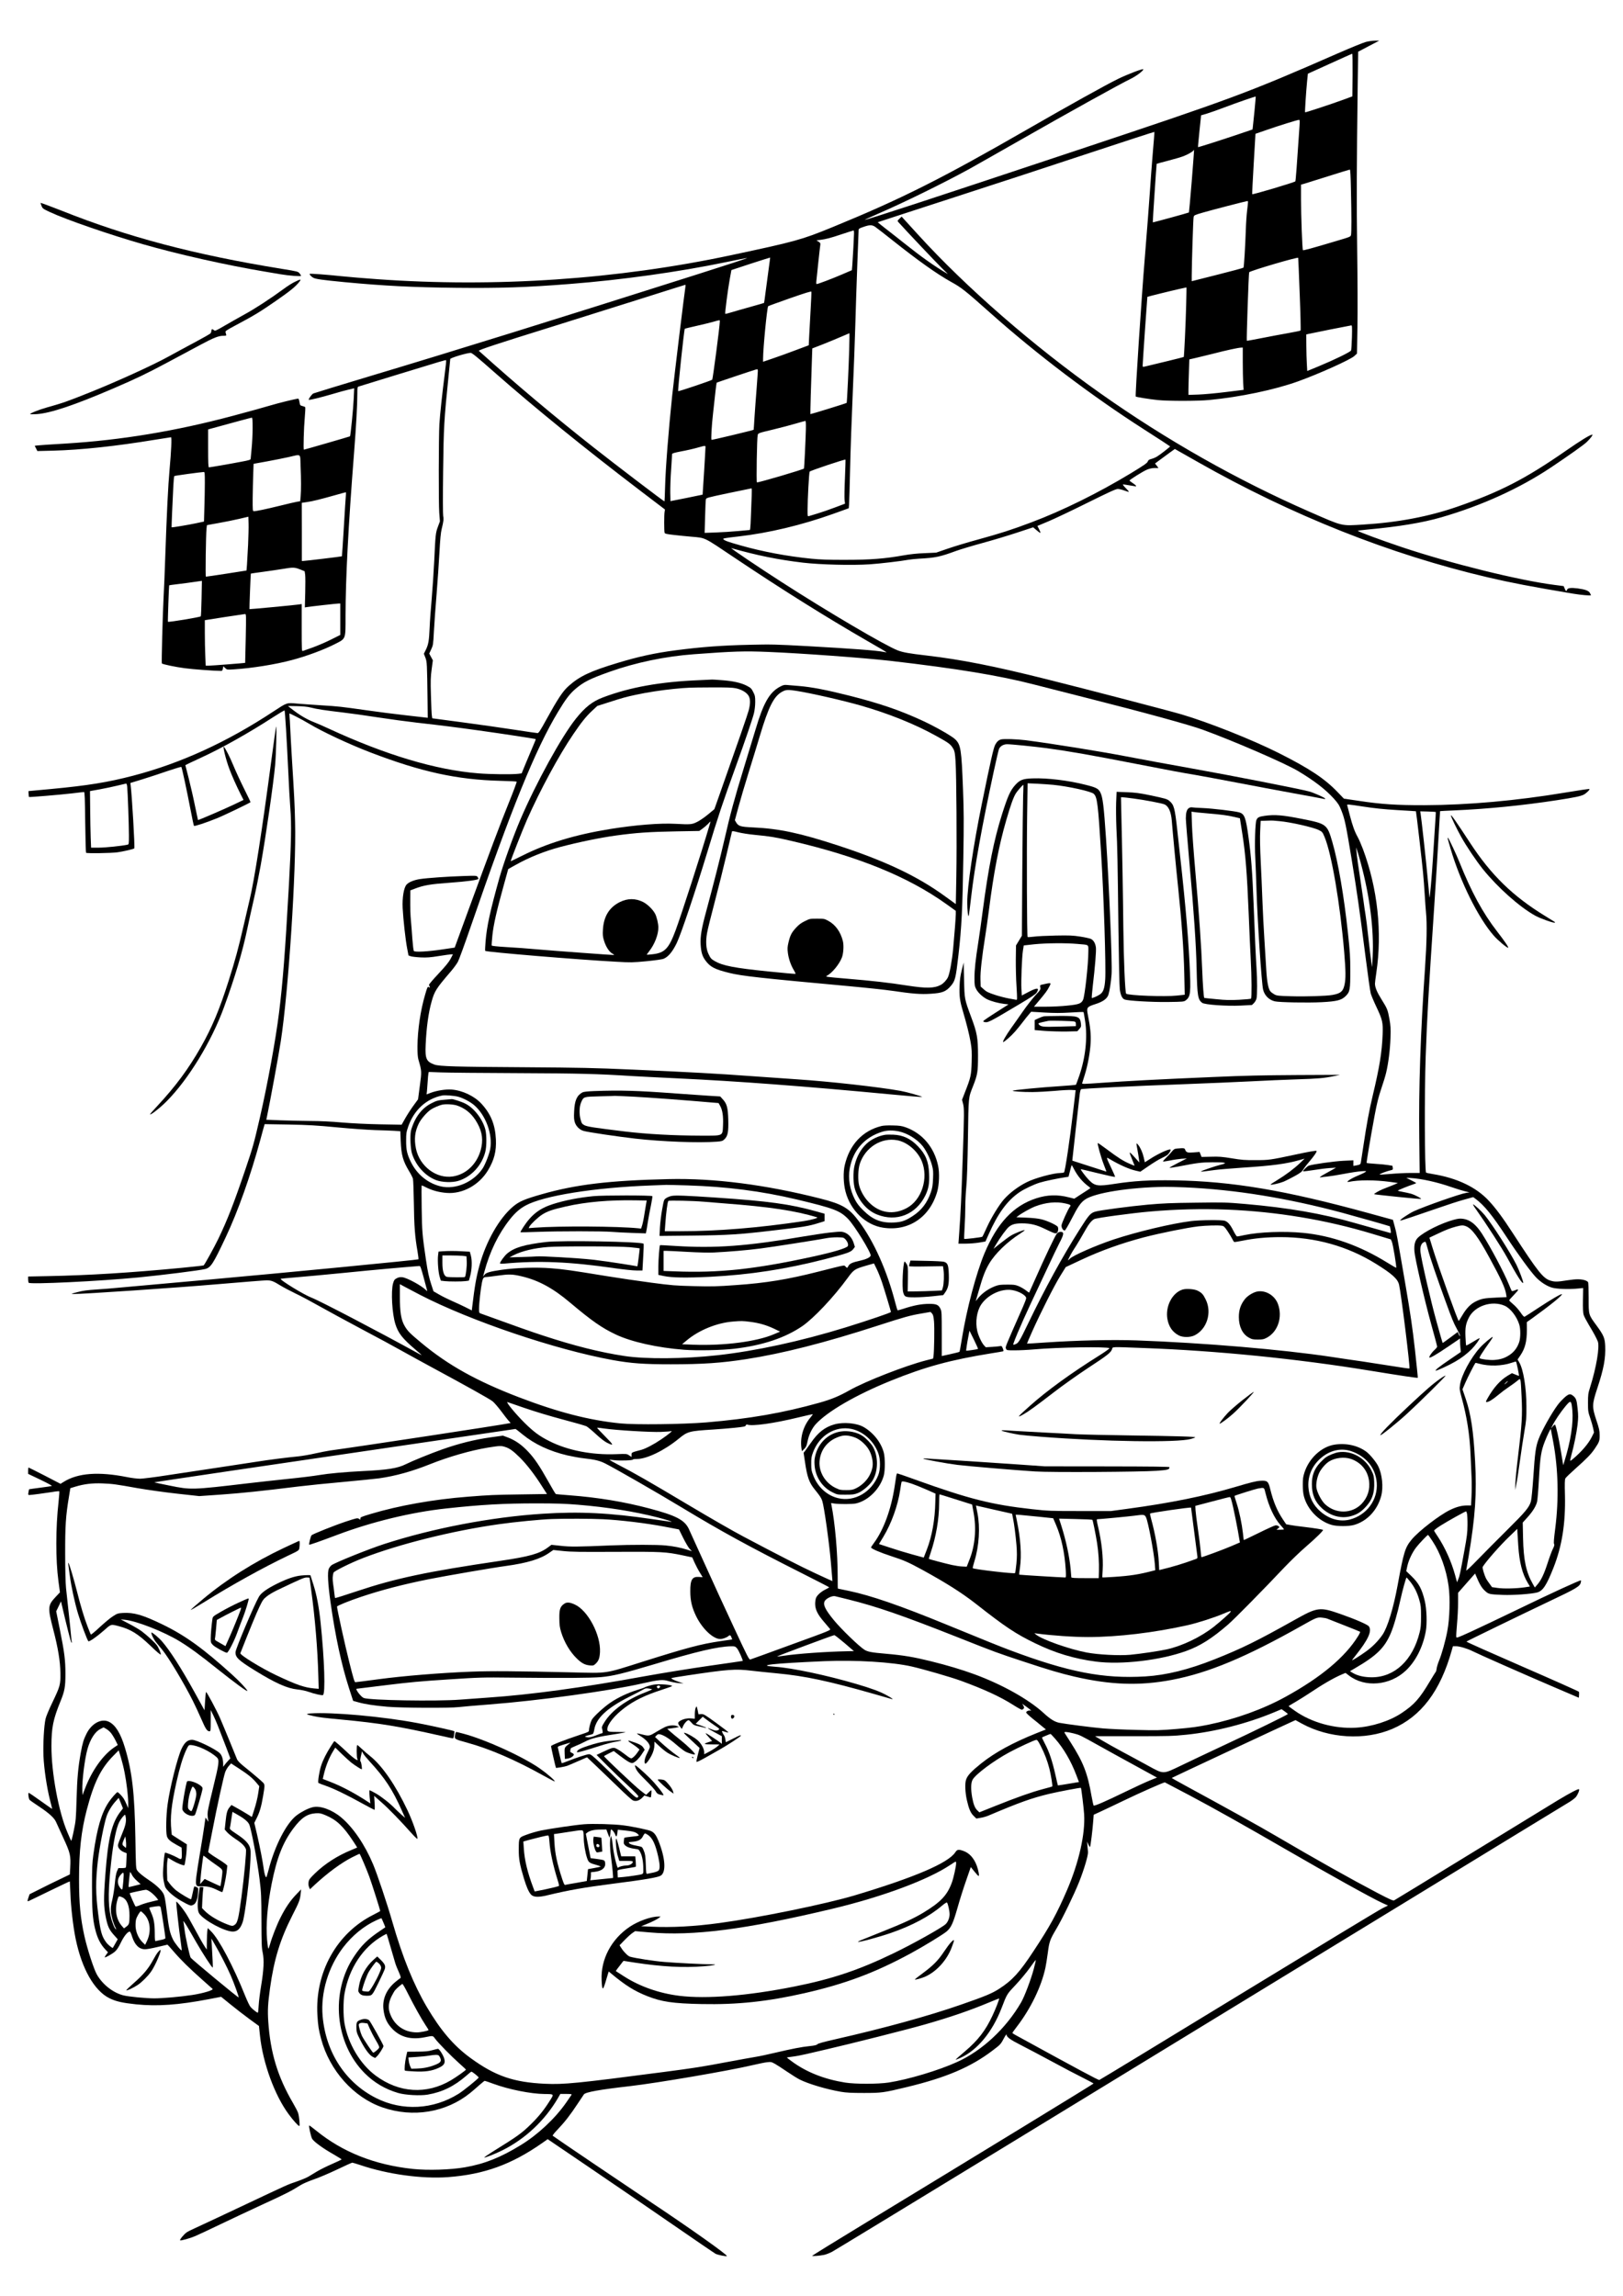 <?xml version="1.0" standalone="no"?>
<!DOCTYPE svg PUBLIC "-//W3C//DTD SVG 20010904//EN"
 "http://www.w3.org/TR/2001/REC-SVG-20010904/DTD/svg10.dtd">
<svg version="1.0" xmlns="http://www.w3.org/2000/svg"
 width="2480pt" height="3508pt" viewBox="0 0 2480 3508"
 preserveAspectRatio="xMidYMid meet">
<g transform="translate(0,3508) scale(0.1,-0.1)"
fill="#000000" stroke="none">
<path d="M20873 34440 c-39 -10 -233 -89 -430 -175 -1388 -608 -1609 -690
-4038 -1498 -2181 -726 -3182 -1054 -3190 -1045 -2 2 90 43 203 93 391 169
994 465 1387 680 83 46 436 246 785 445 709 405 1533 862 1684 934 89 43 196
123 196 147 0 16 -238 -74 -385 -146 -183 -89 -761 -411 -1385 -770 -1314
-756 -1929 -1065 -2981 -1496 -474 -194 -563 -218 -1549 -428 -1741 -370
-3597 -496 -5410 -366 -195 14 -438 34 -540 45 -236 25 -481 43 -488 36 -8 -8
28 -46 58 -61 39 -19 138 -33 480 -66 590 -56 1044 -79 1700 -86 679 -7 1069
6 1730 58 798 62 1675 185 2392 334 171 36 318 64 326 63 7 -2 -332 -113 -755
-247 -2153 -684 -3683 -1160 -5004 -1556 -469 -141 -861 -261 -871 -266 -26
-14 -82 -93 -69 -97 16 -5 177 34 361 88 91 27 202 58 248 68 l84 20 -7 -157
c-7 -156 -48 -567 -57 -577 -4 -4 -696 -204 -705 -204 -10 0 0 342 13 478 8
90 12 168 7 173 -4 4 -24 11 -43 16 -33 8 -36 13 -44 61 -5 29 -13 52 -18 52
-29 0 -307 -68 -429 -105 -81 -25 -340 -96 -575 -159 -874 -233 -1703 -370
-2544 -422 -228 -13 -430 -27 -447 -30 l-33 -5 21 -40 20 -40 242 6 c425 11
964 69 1551 166 131 21 243 39 249 39 13 0 4 -207 -22 -495 -22 -238 -43 -666
-66 -1336 -8 -235 -19 -507 -25 -605 -14 -260 -34 -1013 -27 -1020 13 -13 211
-55 352 -73 118 -16 453 -41 557 -41 12 0 19 11 24 36 l6 35 29 -27 c28 -27
28 -27 136 -20 270 17 634 75 883 142 224 59 490 158 658 244 170 87 162 65
162 432 1 573 41 1355 130 2488 33 424 50 735 50 901 0 94 2 108 18 113 9 3
258 79 552 170 757 232 780 239 787 232 3 -3 -6 -97 -21 -208 -38 -291 -73
-623 -82 -768 -11 -195 -13 -1210 -2 -1355 l10 -130 -30 -81 c-35 -94 -38
-116 -57 -524 -8 -168 -26 -431 -39 -585 -14 -154 -28 -350 -31 -435 -8 -196
-19 -257 -57 -335 l-31 -63 23 -59 c25 -64 26 -94 33 -648 l3 -271 -325 37
c-179 20 -454 55 -611 78 -388 55 -429 60 -694 76 -127 8 -292 20 -366 26
-164 14 -149 19 -366 -123 -707 -466 -1411 -788 -2137 -978 -390 -102 -694
-151 -1257 -204 l-345 -32 2 -43 c1 -24 4 -45 5 -47 6 -5 476 34 656 55 96 12
179 21 186 21 10 0 14 -99 18 -461 3 -253 9 -463 13 -467 11 -12 383 -6 480 7
87 12 243 48 257 60 11 9 -36 815 -56 967 l-4 32 186 57 c103 32 277 89 386
127 110 37 203 65 207 61 9 -11 82 -348 139 -646 26 -136 50 -251 54 -254 9
-9 183 48 346 114 106 42 503 233 518 248 2 1 -42 93 -97 203 -55 110 -130
272 -166 359 -52 126 -113 246 -142 282 -27 34 28 -194 81 -334 39 -105 108
-260 172 -387 l45 -89 -148 -71 c-142 -68 -544 -241 -548 -236 -1 2 -21 98
-45 213 -23 116 -66 303 -95 418 l-53 207 46 24 c26 12 115 54 197 92 305 139
738 383 1098 617 93 60 171 106 175 103 8 -8 35 -465 57 -936 8 -195 23 -445
31 -555 20 -245 14 -533 -21 -1169 -59 -1051 -93 -1487 -151 -1956 -52 -418
-176 -1096 -293 -1605 -92 -400 -108 -455 -221 -789 -175 -516 -274 -771 -414
-1062 -63 -130 -204 -386 -224 -406 -4 -3 -153 -20 -332 -37 -794 -76 -1427
-115 -2052 -127 l-298 -6 0 -42 c0 -22 4 -46 8 -53 18 -28 1083 23 1687 82
358 35 922 106 1008 127 88 22 122 74 317 488 185 391 379 938 526 1480 36
135 67 245 68 246 0 0 165 -3 366 -6 307 -6 424 -13 740 -43 206 -20 467 -38
580 -42 113 -3 246 -8 296 -11 l91 -6 6 -151 c9 -214 34 -303 129 -461 27 -44
53 -96 58 -115 5 -20 11 -189 14 -376 4 -348 17 -513 56 -734 11 -63 17 -117
14 -120 -9 -9 -2021 -204 -3214 -311 -619 -55 -1215 -109 -1325 -119 -110 -11
-282 -25 -381 -31 -139 -9 -207 -18 -290 -40 -103 -27 -106 -28 -59 -29 132
-2 1568 95 2192 149 387 33 727 60 756 60 71 0 104 -12 210 -78 49 -30 153
-85 232 -123 79 -37 242 -124 362 -192 120 -68 412 -226 648 -352 237 -125
518 -277 625 -338 107 -60 308 -170 445 -244 537 -290 892 -488 933 -522 24
-19 82 -87 130 -150 47 -64 99 -130 115 -148 l30 -32 -24 -5 c-96 -22 -2264
-352 -2734 -416 -44 -6 -147 -27 -230 -45 -82 -19 -199 -39 -260 -45 -191 -19
-434 -50 -625 -80 -102 -16 -383 -59 -625 -95 -242 -36 -585 -88 -763 -115
-177 -28 -357 -50 -400 -51 -44 0 -130 10 -202 25 -434 86 -749 63 -967 -73
l-48 -30 -241 125 c-133 68 -244 124 -248 124 -3 0 -6 -22 -6 -48 l0 -49 185
-88 c102 -49 182 -92 178 -95 -5 -4 -84 -17 -177 -28 -93 -12 -170 -23 -171
-24 -2 -2 -6 -22 -10 -45 -6 -38 -5 -43 12 -43 27 0 230 27 351 46 56 10 105
14 108 11 3 -3 -2 -74 -11 -159 -45 -397 -46 -889 -2 -1214 l23 -171 -67 -71
c-120 -128 -122 -163 -36 -494 74 -284 108 -487 110 -671 2 -176 -4 -198 -123
-447 -51 -105 -96 -213 -104 -250 -24 -107 -39 -378 -32 -565 9 -200 50 -476
100 -675 19 -74 34 -135 33 -136 -1 -1 -80 54 -175 122 -95 68 -177 124 -183
124 -13 0 -3 -88 13 -107 5 -7 74 -55 151 -106 144 -96 225 -169 252 -229 8
-18 58 -127 111 -243 109 -236 117 -271 107 -461 l-6 -101 -156 -75 c-86 -41
-224 -108 -307 -151 l-152 -76 -16 -47 c-20 -60 -20 -65 2 -57 9 4 154 73 321
155 167 81 306 147 308 145 1 -2 5 -84 9 -183 6 -200 41 -505 80 -694 94 -458
285 -794 517 -908 99 -49 198 -71 407 -93 325 -33 645 -10 1107 78 l192 37
148 -120 c81 -66 211 -166 289 -223 l141 -103 16 -151 c45 -418 225 -910 439
-1198 68 -93 146 -179 161 -179 13 0 -1 151 -19 203 -8 23 -42 88 -75 145
-236 403 -348 771 -380 1251 -11 171 -6 265 27 506 61 440 154 744 340 1110
107 209 119 241 129 340 l6 60 -75 -78 c-90 -93 -166 -205 -240 -353 -57 -112
-131 -302 -161 -411 -10 -35 -21 -63 -25 -63 -3 0 -12 60 -19 133 -20 224 4
521 70 857 80 401 171 633 335 851 120 159 208 218 339 227 63 3 78 0 152 -31
166 -70 267 -165 419 -395 35 -53 63 -97 61 -98 -1 -1 -42 -18 -92 -39 -210
-86 -401 -209 -552 -355 -81 -79 -92 -95 -98 -133 -4 -28 -2 -55 7 -76 l14
-34 74 69 c203 187 406 336 574 421 59 30 110 53 111 51 12 -12 110 -244 149
-351 39 -107 166 -508 166 -522 0 -3 -48 -29 -107 -59 -558 -280 -891 -878
-853 -1532 10 -164 19 -223 57 -364 129 -483 498 -895 938 -1046 465 -161 972
-77 1340 221 33 27 94 79 136 117 42 37 80 68 86 68 5 0 65 -20 132 -45 233
-86 572 -154 781 -156 152 -2 149 3 76 -111 -83 -132 -167 -236 -278 -345
-146 -144 -200 -183 -601 -432 -64 -40 -117 -77 -117 -81 0 -12 170 55 281
111 344 172 642 452 839 786 l42 73 90 0 c69 0 87 -3 82 -12 -4 -7 -43 -63
-86 -125 -170 -242 -429 -484 -688 -643 -313 -192 -554 -288 -857 -341 -220
-38 -562 -49 -793 -25 -585 62 -1076 257 -1483 589 -54 44 -100 78 -102 75
-10 -10 26 -172 45 -204 29 -46 163 -144 320 -233 71 -41 130 -78 130 -81 0
-3 -66 -35 -146 -70 -81 -35 -183 -86 -228 -113 -45 -27 -103 -63 -131 -79
-27 -17 -107 -50 -176 -74 -154 -53 -106 -31 -854 -384 -341 -161 -659 -310
-707 -331 -48 -21 -105 -50 -126 -64 -38 -25 -109 -111 -100 -121 9 -9 144 28
223 61 44 18 217 99 385 180 168 81 472 223 675 317 348 160 411 193 560 286
33 21 121 59 196 85 75 25 235 93 357 151 122 58 227 106 235 106 7 0 60 -16
118 -35 420 -143 946 -215 1344 -186 551 41 971 193 1437 519 l87 61 598 -406
c329 -223 899 -613 1267 -867 368 -254 683 -469 700 -478 33 -17 163 -44 173
-35 15 15 -560 423 -1152 817 -394 263 -1493 1006 -1509 1021 -6 5 26 45 75
96 106 111 193 222 302 388 47 72 92 138 99 148 25 35 244 74 703 126 424 49
1512 235 1875 321 91 21 192 42 225 45 56 6 64 4 120 -27 33 -19 116 -73 185
-120 69 -47 154 -100 190 -118 133 -67 412 -150 630 -187 81 -14 160 -18 350
-18 273 0 300 4 657 90 601 145 977 305 1308 557 121 91 127 97 176 190 21 40
39 65 39 56 0 -38 54 -78 222 -163 95 -48 308 -161 473 -250 165 -90 375 -200
468 -246 92 -46 167 -87 167 -90 0 -6 -1810 -1112 -3527 -2155 -425 -258 -772
-473 -773 -477 0 -9 115 0 185 15 28 6 82 27 120 47 70 37 3935 2394 8685
5296 1367 835 2521 1540 2566 1566 45 26 95 64 112 83 29 34 61 110 50 121
-10 10 -128 -51 -323 -168 -110 -67 -713 -436 -1340 -820 -627 -385 -1150
-704 -1161 -709 -18 -8 -61 11 -255 112 -417 219 -923 503 -1551 871 -251 148
-781 441 -1405 780 -105 57 -190 105 -188 107 4 5 1748 820 1835 858 l56 25
94 -52 c419 -229 965 -261 1385 -82 441 189 735 578 910 1206 l16 57 48 0 c53
0 174 -36 249 -74 93 -47 784 -352 1202 -531 l425 -182 3 39 c2 22 1 46 -1 52
-3 6 -392 180 -866 386 -473 206 -858 377 -853 381 10 10 824 405 1276 620
400 189 457 223 471 282 4 15 5 30 2 33 -8 9 -469 -203 -972 -447 -264 -128
-581 -278 -705 -335 -222 -101 -225 -102 -228 -78 -2 14 4 103 12 199 9 95 16
240 16 322 l0 149 130 148 130 147 16 -38 c50 -122 86 -183 134 -226 58 -53
64 -54 275 -63 153 -6 430 13 522 37 88 23 144 108 251 379 130 330 185 674
175 1108 -5 179 -3 239 7 257 7 13 80 83 161 155 164 146 232 215 288 299 69
102 75 119 74 206 0 68 -8 102 -49 225 -69 208 -68 245 13 490 99 299 129 460
121 648 -5 119 -24 164 -131 310 -125 170 -122 159 -122 422 0 124 -4 232 -8
241 -4 8 -22 20 -40 27 -65 23 -139 24 -274 3 -157 -25 -193 -26 -260 -6 -113
34 -191 132 -573 720 -153 236 -265 388 -370 500 -193 209 -488 349 -859 409
-52 9 -97 18 -100 22 -22 21 -26 1220 -6 1774 22 619 42 968 130 2285 24 363
54 840 66 1060 12 220 23 401 24 403 1 1 105 7 231 12 489 21 1041 76 1554
155 267 41 363 61 410 85 40 21 97 77 87 86 -3 4 -172 -21 -374 -55 -748 -124
-1473 -189 -2143 -192 -429 -1 -663 14 -1005 66 l-230 34 -100 104 c-196 204
-432 360 -900 595 -407 204 -1072 468 -1480 588 -198 58 -1418 376 -2065 538
-799 200 -1303 300 -1835 362 -268 31 -354 47 -435 77 -193 74 -1061 584
-1775 1044 -340 218 -798 527 -770 519 401 -113 711 -176 1095 -222 268 -31
749 -43 1020 -25 164 11 483 49 595 70 28 5 100 12 160 16 252 14 315 27 569
120 67 24 247 78 401 120 154 42 391 113 526 158 l246 81 57 -48 c62 -53 68
-49 32 22 l-24 47 167 70 c91 38 359 165 594 282 331 164 437 213 467 213 21
0 67 -11 104 -25 36 -14 66 -22 66 -18 0 4 -23 31 -52 60 -29 29 -46 53 -38
53 8 0 53 -7 100 -15 47 -8 88 -15 93 -15 18 0 3 18 -43 49 -28 18 -50 36 -50
40 1 13 209 143 266 166 39 16 79 25 118 25 l58 0 -26 35 -27 34 78 58 c43 31
111 81 151 111 l74 53 351 -199 c1441 -818 2937 -1412 4435 -1763 346 -81 659
-141 1302 -249 114 -19 270 -33 270 -24 0 3 -7 18 -15 34 -18 35 -70 55 -188
71 -103 13 -153 7 -162 -21 -9 -29 -18 -25 -36 18 l-16 38 -139 18 c-542 69
-1588 328 -2329 576 -314 105 -686 243 -677 251 4 3 66 11 137 18 485 44 857
106 1139 188 621 180 1196 442 1676 762 283 190 503 345 549 391 55 53 97 110
81 110 -31 0 -173 -87 -401 -245 -621 -431 -1003 -628 -1664 -857 -433 -150
-909 -240 -1435 -272 -343 -21 -301 -31 -820 196 -1104 483 -2192 1099 -3200
1812 -1018 719 -2047 1615 -2775 2414 l-258 283 -34 -33 c-32 -31 -32 -32 -15
-52 105 -118 601 -642 673 -711 52 -49 87 -85 79 -80 -211 125 -397 257 -668
473 -81 64 -204 162 -275 216 -70 54 -126 100 -125 101 2 2 512 167 1133 369
622 201 1571 512 2110 691 538 178 981 322 984 320 2 -3 -8 -141 -23 -307 -14
-167 -35 -442 -46 -613 -11 -170 -45 -609 -75 -975 -54 -657 -151 -2137 -141
-2148 9 -8 205 -40 339 -54 154 -16 608 -16 782 1 473 45 1005 157 1360 285
316 114 793 328 858 386 l42 38 7 403 c4 222 2 755 -4 1184 -10 725 -8 1269 8
2528 l7 497 161 85 161 84 -65 0 c-36 0 -97 -9 -137 -19z m-205 -506 l-3 -326
-135 -50 c-185 -68 -583 -199 -588 -194 -5 6 16 322 31 476 l12 114 335 152
c184 84 338 153 343 153 4 1 6 -146 5 -325z m-1498 -540 c-11 -115 -23 -228
-26 -251 l-5 -41 -212 -72 c-300 -101 -618 -202 -621 -198 -2 1 9 112 22 244
l25 242 91 27 c50 15 174 59 276 98 185 70 463 166 468 162 1 -1 -7 -96 -18
-211z m687 -241 c-40 -600 -58 -838 -64 -844 -18 -17 -650 -205 -659 -196 -2
2 8 211 23 464 l27 459 171 59 c176 62 469 153 494 154 12 1 13 -16 8 -96z
m-1647 -842 c-21 -260 -41 -475 -43 -477 -6 -6 -550 -155 -552 -151 -3 4 56
891 59 894 1 2 79 23 172 47 93 24 199 55 235 69 68 26 142 68 154 87 4 6 8
10 10 8 2 -2 -14 -216 -35 -477z m2433 -138 c9 -393 9 -641 1 -681 -6 -29 -8
-30 -228 -95 -375 -112 -501 -146 -507 -139 -10 11 -29 535 -29 779 l0 222 53
15 c28 9 194 60 367 115 173 55 320 100 326 100 7 1 13 -97 17 -316z m-1573
-180 c0 -10 -6 -70 -14 -133 -8 -63 -17 -200 -20 -305 -8 -235 -27 -551 -35
-564 -3 -5 -183 -54 -399 -108 l-392 -99 0 81 c0 172 22 872 29 899 6 28 14
31 141 68 118 35 662 176 683 177 4 1 7 -7 7 -16z m-5695 -380 c22 -15 137
-104 255 -198 400 -318 685 -520 900 -640 163 -90 210 -127 600 -474 713 -635
1548 -1267 2352 -1782 219 -140 397 -256 398 -259 0 -7 -147 -122 -197 -153
-23 -15 -63 -32 -88 -38 -38 -10 -49 -18 -57 -40 -8 -23 -57 -57 -256 -178
-502 -304 -1048 -573 -1522 -751 -305 -115 -471 -168 -820 -264 -151 -41 -356
-103 -455 -137 l-180 -62 -175 -8 c-114 -4 -226 -16 -320 -33 -291 -52 -512
-69 -890 -69 -258 -1 -389 4 -520 17 -373 37 -754 109 -1090 205 -188 53 -240
72 -258 94 -10 11 28 18 231 41 463 53 965 173 1444 344 l242 87 5 60 c3 33
10 281 16 550 6 270 24 785 40 1145 16 360 34 840 40 1065 6 226 20 635 30
909 11 274 20 509 20 522 0 19 11 26 73 47 96 34 133 34 182 0z m-325 -95 c-1
-58 -18 -383 -26 -484 l-7 -82 -151 -65 c-148 -64 -368 -147 -387 -147 -7 0
-8 20 -4 53 3 28 17 158 30 287 14 129 27 247 30 262 3 21 -2 30 -27 46 l-32
20 50 6 c96 12 161 29 334 87 96 32 178 58 183 58 4 1 7 -18 7 -41z m-1304
-544 c-13 -93 -34 -248 -46 -344 -12 -96 -23 -176 -25 -178 -1 -2 -90 -27
-196 -57 -107 -30 -239 -67 -294 -84 -54 -17 -101 -28 -103 -26 -7 7 39 364
67 520 l27 149 294 97 c162 52 296 95 298 94 1 -1 -9 -78 -22 -171z m8114
-388 c12 -301 18 -552 13 -556 -4 -4 -91 -22 -193 -40 -102 -18 -284 -52 -404
-76 -121 -24 -221 -42 -224 -40 -7 7 28 1040 36 1047 29 26 743 236 749 220 1
-3 12 -253 23 -555z m-9386 117 c-14 -81 -169 -1352 -204 -1678 -54 -514 -100
-1101 -107 -1377 -3 -126 -8 -228 -10 -228 -11 0 -746 559 -1083 825 -597 470
-1186 965 -1753 1475 -13 11 293 112 1088 359 407 127 1037 325 1400 440 363
115 663 210 667 210 4 1 5 -11 2 -26z m7651 -285 c-7 -282 -31 -787 -37 -792
-2 -3 -434 -109 -590 -145 -35 -8 -38 -7 -38 13 0 40 70 1049 72 1051 6 4 378
96 483 119 61 13 112 25 114 25 2 1 0 -122 -4 -271z m-5739 -81 c-8 -150 -18
-330 -22 -402 l-6 -130 -192 -72 c-105 -40 -262 -97 -348 -126 l-158 -54 0 46
c0 161 61 785 78 803 4 4 153 58 332 121 244 85 326 110 328 100 2 -8 -3 -136
-12 -286z m-1387 -169 c-1 -75 -107 -880 -116 -889 -13 -13 -514 -182 -520
-175 -9 9 90 942 101 954 2 2 82 21 178 43 95 21 211 50 258 63 106 30 100 30
99 4z m9659 -240 c-3 -101 -9 -192 -13 -202 -10 -23 -249 -140 -495 -242
l-175 -72 -6 106 c-4 59 -7 185 -8 279 l-1 173 28 7 c44 11 646 131 661 132
11 1 13 -31 9 -181z m-7682 -195 c-7 -246 -33 -804 -39 -809 -6 -6 -550 -174
-554 -171 -3 4 10 476 23 828 l6 176 157 61 c86 34 212 86 281 116 69 30 127
55 129 55 2 1 1 -115 -3 -256z m6014 -181 c0 -121 3 -266 6 -324 l7 -104 -269
-33 c-148 -19 -338 -36 -421 -39 l-153 -5 0 75 c0 41 3 163 7 271 l6 196 96
22 c53 12 175 42 271 66 192 50 379 91 423 92 l27 1 0 -218z m-11428 -166
c615 -541 1375 -1158 2226 -1806 l373 -284 -6 -36 c-8 -42 -8 -293 0 -319 5
-15 28 -21 153 -35 81 -9 199 -21 262 -26 215 -19 177 -1 645 -315 722 -484
1401 -910 2043 -1280 161 -92 291 -169 290 -171 -2 -1 -23 2 -48 7 -114 22
-472 49 -1170 88 -474 26 -544 28 -880 20 -417 -9 -735 -33 -1125 -84 -316
-41 -572 -97 -885 -192 -424 -128 -586 -205 -756 -358 -85 -76 -165 -198 -335
-507 -90 -165 -118 -208 -134 -208 -11 0 -168 23 -350 51 -181 28 -539 79
-795 113 l-465 62 -6 39 c-4 22 -10 160 -14 307 -7 231 -5 286 11 404 l18 136
-28 52 -27 51 30 65 c29 62 31 74 41 270 6 113 24 369 41 570 16 201 36 490
44 643 11 200 20 299 34 355 28 114 33 153 23 198 -5 24 -6 301 -1 680 8 679
14 784 84 1468 14 131 25 244 25 251 0 17 245 91 311 94 21 1 97 -61 371 -303z
m4018 26 c0 -15 -9 -137 -19 -272 -11 -135 -25 -330 -32 -435 -6 -104 -12
-190 -13 -191 -13 -9 -620 -154 -643 -154 -11 0 1 217 23 408 14 125 31 280
38 345 8 65 15 119 17 121 4 4 563 191 594 199 11 2 23 5 28 6 4 0 7 -11 7
-27z m-7720 -874 c0 -90 -7 -228 -15 -308 -8 -80 -15 -152 -15 -161 0 -13 -28
-22 -137 -42 -176 -34 -484 -87 -500 -87 -10 0 -13 65 -13 290 l0 289 38 11
c408 112 619 169 630 169 9 1 12 -38 12 -161z m8454 -25 c-5 -179 -25 -587
-29 -591 -16 -17 -678 -212 -719 -212 -11 0 0 681 12 724 8 29 10 30 228 82
120 29 280 71 354 93 74 22 140 40 146 40 8 1 10 -39 8 -136z m-1534 -265 c0
-36 -42 -723 -44 -725 -1 -1 -112 -24 -247 -51 l-244 -48 -3 130 c-1 72 4 231
13 352 8 122 15 229 15 237 0 11 35 21 143 42 78 14 187 39 242 55 125 35 125
35 125 8z m-6187 -285 c9 -210 9 -369 1 -466 l-7 -75 -46 -7 c-25 -4 -145 -32
-266 -62 -208 -51 -358 -83 -397 -83 -17 0 -18 16 -17 198 1 108 5 271 8 361
l6 165 205 37 c113 21 264 51 335 67 193 44 171 61 178 -135z m8318 -188 c-7
-150 -9 -299 -6 -331 l7 -59 -154 -58 c-84 -32 -202 -73 -263 -91 -60 -18
-120 -36 -132 -40 -23 -7 -23 -6 -23 91 0 164 22 577 32 588 16 17 543 193
547 183 2 -6 -2 -133 -8 -283z m-9781 -67 c0 -90 -3 -260 -7 -379 l-6 -217
-121 -26 c-117 -25 -368 -67 -374 -62 -2 3 15 420 27 638 4 76 10 141 15 145
6 6 385 58 449 62 15 1 17 -13 17 -161z m8356 -200 c-3 -62 -8 -194 -11 -293
-3 -99 -8 -192 -11 -206 l-5 -26 -177 -16 c-97 -9 -253 -19 -346 -22 l-169 -6
7 243 c3 134 9 254 12 268 5 24 16 27 347 97 188 39 346 72 350 72 5 1 6 -50
3 -111z m-6201 5 c-3 -27 -17 -246 -31 -488 -14 -242 -28 -442 -30 -444 -4 -4
-553 -70 -590 -71 l-22 0 0 444 -1 444 82 12 c85 12 205 42 442 109 77 22 144
40 148 40 4 1 5 -20 2 -46z m-1494 -753 c-6 -118 -14 -256 -17 -306 l-7 -90
-306 -48 c-168 -26 -310 -47 -315 -46 -9 0 0 642 10 736 l6 51 176 32 c98 17
240 46 317 64 l140 33 3 -106 c2 -58 -2 -202 -7 -320z m794 -379 l70 -28 8
-54 c4 -30 4 -154 1 -276 l-6 -223 28 5 c44 8 465 55 491 55 l23 0 0 -240 0
-240 -142 -71 c-79 -40 -204 -93 -278 -120 -74 -26 -143 -50 -152 -54 -17 -7
-18 14 -18 355 l0 362 -37 -6 c-73 -11 -756 -75 -761 -72 -3 4 18 539 21 543
2 1 88 14 193 28 104 14 239 34 299 44 152 26 179 25 260 -8z m-1505 -443 c-3
-146 -8 -270 -12 -274 -14 -14 -493 -93 -502 -83 -4 4 15 552 19 557 1 1 60
10 131 18 71 8 183 23 249 33 66 9 120 17 120 17 0 -1 -2 -121 -5 -268z m675
-610 c-4 -205 -8 -374 -9 -375 -3 -3 -515 -43 -557 -43 l-46 0 -6 152 c-4 83
-7 239 -7 347 l0 196 298 47 c163 25 305 46 316 47 18 1 18 -12 11 -371z
m7987 -208 c515 -21 1464 -91 1853 -135 1037 -120 1674 -225 2215 -365 168
-43 539 -138 825 -210 851 -215 1539 -404 1740 -477 477 -173 1262 -514 1461
-633 249 -149 418 -280 546 -421 66 -74 81 -97 116 -184 52 -133 68 -211 156
-745 84 -514 117 -745 211 -1480 36 -283 72 -540 81 -570 9 -30 47 -121 85
-201 95 -201 103 -238 96 -426 -11 -272 -47 -494 -151 -930 -55 -231 -93 -437
-141 -758 -20 -132 -38 -252 -41 -267 -6 -28 -13 -32 -76 -44 l-38 -6 0 42 0
43 -152 -7 c-143 -7 -476 -54 -530 -75 -26 -10 -94 -78 -86 -86 3 -3 74 6 159
19 85 14 197 28 249 31 l95 6 -40 -23 c-22 -13 -77 -44 -122 -68 -76 -41 -108
-68 -66 -56 10 2 52 8 93 11 41 4 156 22 255 41 99 19 218 37 265 40 84 5 85
5 61 -13 -14 -10 -60 -32 -103 -50 -118 -47 -214 -113 -145 -99 148 31 390 31
625 0 l123 -17 -43 -19 c-24 -11 -86 -35 -137 -55 -77 -29 -131 -56 -180 -90
-2 -2 -2 -5 0 -8 7 -6 699 -77 712 -72 17 5 -93 63 -153 80 -30 8 -88 21 -127
28 -40 7 -73 15 -73 19 0 7 165 74 243 99 20 7 37 14 37 17 0 2 -34 21 -76 42
l-76 38 63 -3 c172 -10 413 -64 630 -140 74 -25 166 -54 204 -63 l70 -17 -50
-7 c-92 -14 -628 -202 -799 -280 -78 -36 -227 -137 -210 -143 10 -3 221 67
608 201 120 42 283 95 363 117 l144 40 37 -27 c135 -102 250 -244 476 -587
172 -262 370 -533 450 -615 67 -69 159 -129 238 -153 69 -22 264 -29 406 -14
l73 7 -3 -183 c-2 -126 1 -197 10 -225 6 -23 43 -93 80 -155 78 -129 114 -197
137 -253 31 -79 -22 -399 -118 -701 -29 -92 -32 -111 -32 -235 0 -126 2 -141
33 -231 18 -53 39 -125 46 -160 l13 -64 -35 -70 c-51 -102 -155 -223 -286
-334 -21 -18 -40 -30 -43 -28 -2 3 5 38 16 79 41 146 81 344 96 467 12 108 13
145 1 254 -14 135 -23 159 -78 200 -19 14 -34 18 -53 13 -33 -8 -113 -82 -170
-156 -92 -122 -242 -388 -294 -524 -44 -114 -57 -209 -81 -576 -13 -187 -28
-347 -37 -377 -25 -90 -84 -161 -360 -434 -147 -146 -350 -350 -451 -454 -126
-130 -182 -182 -178 -165 3 14 19 106 36 205 103 617 127 969 100 1460 -26
468 -63 715 -142 950 l-51 150 46 105 c36 82 136 278 152 298 2 2 29 -4 61
-13 150 -41 346 -35 492 15 35 12 65 20 67 18 8 -8 52 -218 45 -218 -4 0 -30
9 -57 21 l-50 20 -63 -37 c-115 -69 -218 -184 -309 -346 -29 -51 -30 -58 -14
-58 30 0 92 38 177 109 45 38 117 92 161 121 44 29 101 71 127 92 58 48 53 67
68 -232 15 -292 6 -428 -55 -930 -19 -151 -36 -327 -39 -390 l-5 -115 19 90
c11 50 35 207 54 350 20 143 50 346 68 450 30 173 33 208 32 390 -1 287 -46
563 -110 672 l-25 43 41 60 c74 109 101 216 101 393 l-1 118 87 62 c276 199
463 351 449 365 -10 9 -176 -88 -362 -211 -105 -70 -198 -129 -207 -133 -11
-4 -29 15 -65 68 -28 40 -77 96 -111 123 -33 28 -60 54 -60 59 -1 4 34 44 76
87 78 81 79 94 6 64 -20 -9 -39 -12 -43 -8 -4 5 -24 51 -45 103 -70 174 -280
570 -410 772 -92 142 -181 212 -286 227 -52 7 -76 4 -148 -15 -193 -53 -448
-181 -543 -271 -46 -45 -63 -107 -55 -212 8 -109 153 -738 257 -1115 50 -178
90 -330 90 -339 0 -8 -16 -29 -35 -46 -41 -36 -85 -97 -85 -118 0 -21 102 37
303 174 l167 114 0 -44 c0 -24 3 -71 6 -103 l6 -59 -158 -108 c-171 -115 -248
-177 -224 -177 23 0 204 84 295 137 99 57 181 120 253 192 56 57 129 157 120
166 -2 3 -48 -22 -102 -56 -54 -33 -100 -58 -103 -55 -2 2 -7 62 -10 133 -6
139 4 199 52 294 91 179 351 265 545 181 89 -38 187 -165 225 -289 21 -67 20
-202 -1 -266 -28 -85 -77 -150 -145 -196 -73 -49 -140 -71 -235 -78 -69 -5
-196 10 -223 26 -13 9 23 67 169 273 19 26 32 50 29 52 -8 8 -135 -98 -191
-159 -145 -159 -289 -427 -309 -574 -9 -61 -6 -77 26 -196 78 -281 123 -567
135 -855 5 -113 12 -275 16 -360 4 -85 3 -217 -1 -292 l-7 -138 -62 0 c-82 0
-164 -22 -262 -70 -161 -79 -473 -319 -581 -448 -103 -124 -123 -188 -217
-702 -64 -349 -155 -647 -232 -757 -65 -94 -154 -184 -249 -252 -88 -64 -215
-144 -215 -135 0 3 24 35 54 72 192 241 252 371 204 444 -19 28 -207 110 -442
192 -309 108 -346 103 -693 -92 -584 -327 -802 -434 -1223 -602 -400 -159
-737 -242 -1060 -262 -641 -38 -1173 65 -2070 402 -152 57 -333 130 -980 395
-695 285 -1147 441 -1480 510 -90 19 -166 35 -167 35 -2 0 -3 82 -3 183 0 360
-41 823 -96 1098 l-5 26 53 -8 c78 -11 276 -10 328 2 190 43 372 227 425 429
20 74 20 268 0 345 -40 155 -158 306 -308 393 -106 61 -308 80 -446 41 -147
-41 -252 -124 -362 -284 -38 -55 -78 -111 -89 -125 l-21 -25 21 -139 c34 -233
64 -318 152 -425 78 -97 97 -125 112 -171 28 -82 105 -628 131 -928 14 -161
25 -295 25 -297 0 -2 -118 52 -262 119 -224 104 -559 275 -1093 558 -171 90
-511 286 -870 500 -582 347 -811 478 -1063 608 -67 35 -120 65 -118 67 2 2 35
0 72 -5 78 -11 284 -4 284 9 0 5 28 9 63 9 150 0 420 131 637 309 136 112 158
118 525 141 94 6 243 18 332 27 143 15 164 19 169 36 3 10 12 16 20 13 74 -29
404 17 779 108 121 29 222 52 224 50 2 -2 -14 -25 -36 -51 -109 -130 -159
-303 -137 -467 l7 -47 29 28 c35 33 43 51 62 142 18 85 66 182 119 241 177
195 612 448 1147 665 531 215 914 319 1540 420 91 14 170 28 177 30 9 3 8 15
-4 45 -14 34 -20 40 -37 35 -12 -3 -66 -8 -122 -12 l-101 -6 -27 29 c-36 39
-85 143 -103 218 -32 139 -8 303 59 405 100 150 309 248 471 222 106 -17 217
-81 217 -124 0 -12 -22 -71 -49 -132 -282 -638 -271 -613 -259 -640 11 -25 12
-25 136 -25 68 0 197 6 286 14 371 33 1131 45 1158 18 4 -4 -63 -53 -149 -107
-440 -275 -806 -541 -1068 -775 -194 -173 -205 -188 -97 -128 78 44 191 126
470 341 135 104 358 262 517 367 297 194 348 235 367 287 14 39 -37 38 493 18
1101 -40 2331 -163 3440 -344 484 -79 733 -116 739 -110 2 2 -18 198 -44 434
-39 344 -68 541 -144 985 -136 790 -135 785 -165 894 l-27 100 -375 103
c-1274 349 -2079 485 -2964 500 -380 6 -617 -8 -910 -53 -264 -41 -305 -35
-397 59 -44 45 -130 158 -124 164 1 2 120 -26 262 -61 142 -35 260 -60 262
-56 2 5 -24 65 -57 134 -84 177 -83 173 -20 135 147 -87 294 -152 393 -174
l70 -16 130 89 c72 49 157 101 189 115 32 15 71 36 88 47 29 21 65 77 55 87
-16 16 -185 -60 -311 -142 l-82 -52 -17 75 c-18 77 -49 146 -85 192 -11 14
-22 22 -25 20 -2 -3 4 -46 14 -95 9 -50 20 -114 23 -142 l6 -53 -72 80 c-39
45 -73 77 -75 71 -2 -5 15 -52 37 -105 22 -53 38 -96 37 -96 -2 0 -36 13 -74
30 -95 40 -180 94 -345 218 -76 57 -141 102 -143 99 -10 -9 51 -225 92 -329
23 -60 41 -108 40 -108 0 0 -118 38 -261 84 l-260 84 3 33 c4 45 100 895 110
982 5 38 14 72 20 76 17 10 777 48 1547 76 369 14 843 34 1055 45 212 11 525
25 695 30 323 10 420 18 570 50 l90 19 -660 -3 c-513 -3 -796 -9 -1270 -30
-831 -35 -1353 -63 -1712 -89 -266 -19 -302 -20 -298 -7 2 8 20 65 39 125 48
153 83 347 91 495 6 128 -4 231 -42 422 -23 117 -17 125 116 168 117 37 180
84 199 147 17 54 40 203 47 308 12 167 -38 1369 -85 2075 -33 494 -50 631 -86
702 -30 60 -63 77 -222 117 -266 68 -588 107 -813 99 -149 -5 -193 -21 -267
-102 -74 -82 -113 -169 -201 -446 -126 -400 -206 -803 -296 -1483 -19 -147
-48 -355 -65 -462 -44 -280 -60 -424 -60 -558 0 -105 3 -123 25 -166 28 -56
99 -122 167 -157 60 -30 174 -61 261 -71 l67 -8 -202 -129 c-192 -124 -200
-130 -172 -138 58 -16 67 -12 532 265 187 111 257 158 272 182 49 79 7 80
-136 4 l-91 -48 -6 102 c-6 124 7 472 23 582 7 44 12 81 13 81 1 1 74 9 162
18 183 18 480 21 658 5 185 -16 167 -3 167 -119 0 -188 -54 -679 -81 -735 -27
-57 -62 -70 -236 -88 -87 -10 -238 -17 -336 -17 l-178 0 63 75 c114 136 139
169 169 228 36 69 40 68 -119 32 -20 -5 -22 -10 -16 -40 6 -33 2 -39 -74 -120
-44 -48 -131 -159 -193 -248 -62 -89 -143 -205 -181 -257 -75 -106 -135 -210
-119 -210 17 0 125 95 182 161 31 35 83 100 117 144 33 44 76 98 95 119 l33
39 203 -12 c156 -9 246 -9 397 0 106 7 197 10 200 7 3 -3 14 -66 25 -140 38
-249 6 -551 -88 -828 -26 -74 -49 -138 -52 -142 -3 -4 -121 -14 -261 -23 -257
-16 -697 -58 -706 -68 -11 -10 155 -22 301 -21 83 1 236 9 340 18 105 10 219
16 255 14 l66 -3 -38 -320 c-50 -434 -124 -926 -140 -937 -7 -4 -30 -8 -50 -8
-108 0 -396 -78 -519 -141 -131 -65 -259 -162 -346 -259 -75 -84 -196 -281
-264 -431 -33 -74 -64 -138 -69 -143 -9 -9 -269 -40 -277 -33 -2 3 0 82 6 176
6 93 11 237 11 319 0 82 7 218 15 301 10 101 19 353 25 744 10 653 5 607 81
801 66 169 73 213 73 461 0 264 -14 345 -102 580 -106 286 -104 276 -111 575
l-6 265 -29 -115 c-22 -88 -30 -146 -34 -249 -5 -150 4 -221 50 -376 57 -194
98 -355 119 -477 18 -105 20 -149 16 -303 -6 -201 -13 -235 -101 -458 l-46
-119 15 -58 c19 -75 19 -137 -5 -840 -20 -600 -32 -840 -53 -1132 l-12 -168
108 0 c59 0 152 7 206 16 l99 17 47 106 c145 327 287 521 475 648 74 50 220
119 310 146 78 24 281 66 391 82 l46 7 23 89 c12 49 24 89 26 89 2 0 16 -24
30 -52 58 -114 136 -208 229 -275 16 -12 28 -23 25 -26 -3 -3 -59 -40 -125
-82 l-120 -78 -85 21 c-170 44 -329 39 -495 -15 -350 -113 -599 -379 -793
-843 -127 -306 -270 -847 -343 -1295 -17 -110 -35 -203 -38 -207 -3 -4 -66
-20 -139 -36 l-132 -29 0 340 c0 319 -1 343 -20 382 -29 60 -61 75 -167 75
-123 0 -236 -21 -406 -77 -43 -14 -80 -23 -83 -20 -3 2 -18 56 -35 118 -127
489 -326 934 -554 1239 -152 204 -252 263 -590 349 -836 212 -1626 314 -2325
297 -903 -21 -1411 -82 -1935 -232 -260 -74 -342 -109 -435 -187 -211 -177
-414 -533 -514 -901 -50 -183 -72 -308 -112 -643 l-5 -43 -97 49 c-53 26 -146
70 -207 96 -60 27 -149 70 -196 98 l-85 49 -32 97 c-38 115 -56 200 -83 381
-56 379 -61 438 -66 793 -3 191 -3 347 1 347 4 0 37 -15 74 -34 88 -44 196
-73 307 -81 242 -19 494 119 630 343 96 159 131 293 122 477 -11 222 -76 384
-219 541 -107 117 -290 205 -456 218 -88 7 -224 -14 -319 -49 l-65 -25 6 53
c3 28 8 95 11 147 3 52 8 106 11 119 l5 24 185 -7 c102 -4 632 -9 1177 -11
961 -4 1214 -11 1752 -45 83 -5 393 -21 690 -35 904 -42 1938 -120 3238 -243
273 -26 497 -45 497 -41 0 10 -235 76 -330 93 -328 59 -1077 143 -1575 176
-170 11 -492 34 -715 50 -500 37 -940 61 -1805 99 -591 26 -785 30 -1645 36
-1050 6 -1307 14 -1380 40 -126 45 -146 89 -136 304 12 267 43 491 91 660 44
159 71 200 288 453 46 53 97 123 114 155 17 32 103 267 191 523 626 1818 995
2727 1342 3300 112 187 175 268 257 340 130 111 223 158 526 266 399 142 854
237 1292 269 605 45 765 50 1137 35z m-6992 -850 c92 -24 211 -42 490 -75 118
-14 359 -47 535 -75 176 -27 442 -63 590 -80 415 -47 570 -67 955 -120 386
-54 859 -126 866 -132 2 -3 -15 -47 -38 -99 -22 -52 -71 -168 -109 -259 l-68
-165 -53 -7 c-98 -11 -421 -8 -608 7 -652 52 -1419 282 -2290 685 -85 39 -184
83 -220 96 -98 38 -203 97 -306 175 -52 39 -94 71 -94 72 0 1 62 1 137 -1 94
-2 162 -9 213 -22z m-221 -140 c54 -27 140 -74 191 -105 202 -122 613 -315
945 -442 771 -295 1317 -415 1977 -432 135 -3 250 -9 253 -13 4 -4 -51 -152
-123 -330 -137 -339 -273 -701 -617 -1639 l-207 -566 -182 -27 c-224 -34 -426
-45 -442 -25 -6 8 -16 91 -23 184 -6 94 -16 215 -21 270 -10 111 -12 184 -11
356 l1 116 68 26 c137 53 240 70 547 92 248 18 425 42 425 59 0 7 -6 21 -14
31 -12 17 -26 18 -224 11 -223 -7 -542 -29 -653 -46 -93 -14 -174 -47 -207
-85 -42 -48 -67 -199 -59 -360 9 -173 43 -482 68 -611 l21 -111 37 -13 c20 -6
88 -14 151 -17 93 -4 146 0 276 21 89 14 174 26 188 26 l27 0 -36 -69 c-26
-49 -77 -112 -185 -227 -83 -88 -148 -165 -145 -171 3 -7 8 -20 12 -29 5 -14
3 -15 -14 -5 -19 10 -23 3 -57 -115 -71 -240 -115 -539 -117 -794 0 -106 4
-160 15 -200 51 -175 51 -177 21 -400 l-27 -205 -73 -100 c-40 -55 -96 -142
-125 -194 l-53 -94 -331 6 c-201 4 -429 15 -581 28 -155 14 -337 23 -480 23
-126 1 -330 6 -453 10 l-223 9 6 26 c55 265 179 938 216 1176 117 762 238
2610 218 3345 -7 292 -11 364 -49 980 -10 173 -22 378 -25 455 -3 77 -8 159
-11 183 -3 23 -3 42 1 42 3 0 50 -22 104 -50z m-2585 -1072 c8 -76 26 -584 26
-743 0 -131 -1 -135 -22 -140 -86 -19 -338 -45 -437 -45 l-119 0 -6 153 c-3
83 -7 278 -8 431 l-3 280 150 27 c83 15 204 41 270 57 66 16 125 30 132 31 7
1 14 -20 17 -51z m14147 32 c233 -23 580 -100 621 -137 54 -48 67 -152 113
-903 41 -647 76 -1742 63 -1933 -9 -134 -28 -191 -76 -226 -39 -28 -122 -64
-129 -57 -3 3 4 85 15 183 35 295 54 532 48 587 -8 64 -35 110 -75 131 -17 8
-90 25 -163 36 -117 18 -163 20 -378 16 -135 -3 -285 -10 -333 -17 -49 -6 -92
-9 -95 -5 -10 10 -15 1265 -7 1844 l7 504 143 -6 c78 -4 189 -12 246 -17z
m-457 -162 c-3 -90 -9 -608 -13 -1153 l-6 -990 -45 -75 -45 -74 -3 -211 c-1
-115 3 -303 11 -417 11 -186 11 -207 -3 -203 -8 2 -58 11 -110 20 -52 9 -150
34 -217 56 -102 34 -131 48 -170 84 l-48 43 -3 109 c-4 113 22 343 73 663 14
85 39 263 56 395 73 573 153 990 265 1375 67 231 109 349 147 410 20 33 105
130 114 130 2 0 1 -73 -3 -162z m5716 -224 c157 -9 286 -17 286 -18 4 -3 95
-787 108 -931 9 -88 20 -241 26 -340 6 -99 15 -224 20 -279 17 -165 11 -463
-15 -840 -69 -991 -98 -1846 -88 -2603 l6 -533 -144 0 c-79 0 -216 -7 -304
-15 -88 -7 -161 -12 -163 -10 -9 9 104 52 179 69 22 5 25 10 21 36 -2 16 -5
30 -6 30 0 0 -28 5 -61 10 -33 6 -120 15 -193 19 -74 5 -136 11 -139 14 -5 6
56 372 123 732 35 185 58 277 100 402 31 90 64 199 74 242 35 146 61 354 67
531 5 152 2 190 -16 292 -26 143 -33 159 -121 300 -69 110 -100 184 -100 241
0 16 9 88 20 160 93 625 21 1293 -204 1896 -26 68 -62 152 -81 185 -46 83 -77
169 -120 333 -20 76 -38 145 -40 154 -4 13 30 10 237 -22 181 -28 316 -42 528
-55z m589 -29 c2 -2 -4 -109 -13 -237 -9 -128 -23 -345 -31 -483 -15 -248 -47
-614 -52 -585 -1 8 -14 141 -28 295 -21 238 -96 916 -109 995 l-5 25 117 -3
c64 -2 119 -5 121 -7z m-1143 -790 c136 -506 199 -1010 179 -1420 l-8 -160
-14 85 c-7 47 -26 209 -43 360 -16 151 -37 313 -45 360 -8 47 -22 139 -30 205
-9 66 -29 203 -45 305 -34 214 -57 382 -63 460 l-5 55 20 -60 c10 -33 35 -118
54 -190z m-13796 -3560 c79 -21 188 -79 248 -131 176 -154 282 -444 243 -667
-13 -77 -78 -242 -118 -301 -141 -208 -415 -324 -638 -271 -195 46 -362 182
-455 370 -60 121 -75 190 -74 330 0 108 3 129 32 214 87 253 280 428 522 475
41 8 181 -3 240 -19z m3505 -1355 c594 -18 1135 -88 1666 -214 570 -136 664
-171 788 -298 98 -100 359 -525 345 -562 -11 -28 -71 -56 -165 -77 -115 -25
-156 -44 -175 -80 -17 -34 -18 -35 -44 -9 -24 24 18 32 -409 -76 -470 -120
-812 -176 -1266 -207 -290 -21 -368 -23 -640 -16 -286 7 -336 11 -655 53 -190
25 -496 70 -680 100 -545 89 -655 105 -850 120 -225 18 -532 8 -750 -23 -186
-27 -243 -43 -269 -79 l-20 -27 20 75 c84 312 215 580 390 801 80 101 149 161
239 211 272 150 1052 275 1915 307 116 4 221 8 235 9 14 1 160 -3 325 -8z
m7605 -30 c766 -34 1565 -164 2407 -390 204 -55 714 -200 721 -205 1 -2 6 -26
11 -54 7 -45 6 -51 -8 -47 -9 3 -68 19 -131 37 -63 17 -245 68 -405 114 -499
144 -1014 233 -1675 291 -292 25 -324 26 -760 20 -370 -4 -507 -10 -730 -30
-267 -24 -728 -85 -801 -106 -75 -21 -100 -49 -246 -280 -258 -407 -527 -898
-783 -1430 -142 -294 -148 -304 -217 -324 -19 -6 -12 14 57 181 43 103 132
303 198 443 66 140 181 386 256 545 74 160 156 330 181 378 74 141 79 177 21
177 -22 0 -40 -8 -57 -27 -25 -28 -183 -360 -339 -713 -45 -102 -83 -186 -84
-188 -2 -1 -25 15 -52 36 -27 21 -76 49 -109 63 -52 21 -75 24 -180 23 -104 0
-129 -4 -185 -26 -112 -44 -212 -119 -275 -208 -9 -14 -15 -18 -13 -10 3 8 24
81 47 161 59 208 95 300 156 404 91 154 274 331 474 459 40 26 71 49 69 52 -9
9 -151 -47 -209 -82 -33 -20 -107 -74 -164 -120 l-104 -83 36 62 c64 109 163
245 201 275 48 39 99 52 199 52 129 0 221 -22 352 -86 150 -72 165 -77 185
-55 16 18 21 57 10 86 -10 25 -155 93 -247 116 -55 13 -132 22 -234 26 l-152
6 26 20 c55 43 189 118 264 147 157 60 320 76 459 44 73 -16 89 -27 71 -47
-30 -37 -131 -260 -131 -290 0 -41 30 -83 52 -74 9 3 54 81 102 174 97 189
140 252 208 298 147 101 672 185 1213 193 50 1 191 -3 315 -8z m645 -340 c756
-31 1503 -155 2209 -368 l289 -87 15 -35 c18 -42 75 -388 66 -399 -1 -1 -62
33 -134 78 -422 262 -853 414 -1290 456 -288 28 -667 14 -894 -34 -54 -12
-104 -21 -112 -21 -8 0 -34 39 -58 88 -46 91 -82 134 -129 151 -43 16 -370 13
-515 -4 -298 -37 -820 -161 -1187 -282 -267 -89 -623 -245 -667 -293 -16 -17
-28 -27 -28 -23 0 12 60 124 90 168 34 49 133 216 184 308 44 79 88 132 126
152 37 19 567 91 855 116 397 35 794 44 1180 29z m-85 -246 c30 -5 42 -16 87
-82 28 -43 61 -96 72 -119 11 -23 25 -44 30 -47 5 -3 64 6 132 20 174 36 364
54 577 54 528 0 1023 -138 1457 -408 248 -154 334 -231 354 -322 32 -138 171
-1264 158 -1277 -4 -3 -121 13 -259 36 -139 22 -345 54 -458 71 -113 16 -326
47 -475 70 -748 113 -1955 215 -2980 252 -375 13 -905 1 -1390 -32 -153 -11
-280 -18 -282 -17 -1 2 34 83 78 182 126 283 340 707 431 853 l83 134 241 113
c297 139 616 253 954 342 260 67 652 146 835 168 119 13 299 18 355 9z m3734
-9 c89 -37 185 -166 353 -475 177 -324 244 -469 257 -561 l7 -46 -158 -7
c-182 -8 -224 -16 -309 -57 -80 -38 -146 -105 -209 -213 -28 -47 -52 -86 -55
-86 -14 0 -314 835 -398 1109 l-50 163 121 57 c139 66 195 87 287 112 83 22
109 23 154 4z m-584 -357 c29 -112 136 -426 270 -793 96 -264 123 -330 171
-416 27 -48 49 -95 48 -105 0 -12 -7 -5 -17 19 l-17 38 -114 -85 c-63 -47
-116 -85 -117 -83 -2 1 -44 148 -93 325 -86 307 -232 940 -246 1067 -10 88 20
149 76 154 4 1 21 -54 39 -121z m-8341 -503 c36 -109 132 -427 135 -449 1 -10
-342 -127 -694 -236 -685 -211 -1368 -359 -1959 -425 -506 -56 -1097 -61
-1421 -11 -375 57 -768 156 -1245 313 -192 63 -357 121 -947 335 -27 10 -28
13 -28 76 0 79 26 311 45 401 14 67 25 81 65 81 14 0 88 9 165 20 187 26 232
25 380 -10 254 -60 477 -181 738 -402 330 -278 485 -386 697 -486 239 -113
636 -202 1044 -233 193 -15 584 -7 771 16 430 51 773 166 1036 346 174 120
481 445 691 734 95 130 107 138 290 191 l113 32 42 -86 c24 -48 60 -141 82
-207z m-7004 73 c27 -101 51 -190 53 -198 3 -8 -6 -3 -21 12 -61 64 -286 187
-359 195 -33 4 -55 0 -85 -15 -35 -19 -42 -28 -57 -80 -34 -122 -14 -465 36
-622 44 -139 108 -220 308 -390 107 -91 111 -96 50 -62 -596 329 -1521 813
-1640 857 -118 45 -500 279 -469 289 8 2 109 12 224 21 116 9 460 41 765 71
436 44 895 85 1131 103 12 1 26 -39 64 -181z m-55 -261 c776 -400 2069 -837
2945 -996 280 -50 472 -64 885 -64 489 0 776 20 1155 79 555 86 1200 250 2012
513 407 132 495 156 669 185 l133 23 22 -23 c17 -19 24 -43 31 -121 9 -93 3
-457 -8 -533 l-6 -36 -111 -28 c-317 -82 -921 -318 -1166 -456 -162 -91 -273
-137 -456 -189 -559 -157 -1070 -246 -1735 -302 -357 -29 -1081 -38 -1310 -15
-475 47 -954 171 -1550 399 -649 249 -1082 490 -1495 834 -175 146 -207 179
-251 254 -55 94 -74 211 -74 452 l0 188 63 -34 c34 -19 145 -77 247 -130z
m5040 -411 c140 -18 244 -48 363 -103 l97 -47 -97 -41 c-263 -112 -758 -176
-1225 -159 l-176 7 71 59 c187 157 460 268 707 288 131 11 148 10 260 -4z
m3484 -415 c-5 -5 -176 -30 -180 -27 -4 3 17 139 33 218 l17 88 68 -137 c37
-75 65 -139 62 -142z m8096 -494 c0 -2 -11 -14 -25 -27 -14 -13 -25 -21 -25
-17 0 3 10 15 22 27 21 19 28 24 28 17z m986 -444 c17 -194 -25 -469 -118
-768 l-21 -70 -38 227 c-33 198 -69 363 -87 392 -3 5 -18 -6 -34 -25 l-29 -34
22 44 c35 73 125 206 195 291 88 106 95 102 110 -57z m-16012 37 c159 -55 385
-123 584 -176 179 -47 342 -94 363 -104 20 -11 86 -65 145 -120 67 -62 130
-112 167 -130 114 -57 108 -39 -27 96 -70 70 -124 129 -122 131 3 3 51 -2 108
-11 174 -26 716 -59 869 -52 75 3 145 8 155 12 31 9 -42 -51 -151 -125 -113
-77 -239 -143 -305 -161 -152 -40 -150 -39 -150 -75 l0 -34 -36 24 c-36 25
-38 25 -198 19 -370 -15 -739 57 -1017 197 -157 78 -246 145 -389 287 -136
136 -281 312 -257 312 1 0 119 -41 261 -90z m4998 -321 c180 -39 338 -181 408
-369 35 -92 35 -247 1 -335 -102 -261 -361 -412 -611 -354 -169 39 -312 167
-381 342 -29 73 -33 93 -33 182 -1 85 3 111 27 175 95 261 342 411 589 359z
m-5029 -82 c185 -151 412 -257 687 -322 80 -18 195 -39 255 -45 163 -18 236
-35 322 -78 143 -71 813 -456 1173 -674 606 -366 1006 -585 1843 -1008 224
-113 407 -207 407 -210 0 -3 -24 -18 -54 -32 -65 -32 -121 -80 -143 -122 -10
-18 -16 -57 -17 -97 0 -87 37 -164 136 -278 40 -46 80 -93 89 -105 17 -21 15
-22 -590 -242 -333 -122 -615 -224 -626 -227 -18 -6 -44 45 -249 486 -127 271
-328 709 -447 973 -120 265 -230 508 -245 539 -66 135 -196 202 -600 309 -383
102 -790 169 -1214 201 -113 9 -210 17 -216 19 -6 2 -57 87 -113 188 -136 243
-215 360 -314 464 -95 101 -194 170 -304 212 l-78 29 -195 -27 c-237 -33 -488
-96 -735 -184 -182 -65 -455 -176 -555 -226 -124 -62 -279 -87 -665 -105 -261
-13 -513 -36 -655 -60 -80 -14 -300 -41 -490 -60 -190 -20 -455 -49 -590 -65
-874 -103 -880 -103 -1210 -36 -124 25 -229 47 -233 49 -9 3 1677 252 4133
612 762 111 1387 203 1388 204 2 0 50 -36 105 -82z m15752 -122 c76 -413 86
-872 30 -1313 -21 -164 -26 -228 -18 -240 8 -13 4 -30 -18 -74 -16 -31 -52
-128 -80 -215 -56 -174 -100 -265 -158 -332 l-38 -44 -31 54 c-103 181 -142
364 -149 701 l-5 237 68 75 c86 95 137 178 152 247 6 30 19 180 27 334 19 347
33 437 91 584 39 99 85 194 91 188 1 -1 18 -92 38 -202z m-16019 -70 c69 -21
125 -61 227 -162 104 -103 224 -258 335 -433 l80 -125 -401 -6 c-414 -6 -476
-9 -807 -35 -527 -41 -1055 -135 -1480 -262 -150 -45 -165 -52 -163 -71 3 -20
2 -21 -22 -5 -23 15 -32 13 -197 -41 -181 -60 -503 -189 -527 -210 -13 -12
-44 -136 -36 -144 6 -5 162 50 425 149 530 200 1135 347 1665 404 532 58 879
78 1380 78 307 0 443 -5 640 -21 443 -37 854 -102 1208 -192 138 -36 238 -67
214 -69 -4 0 -130 18 -280 40 -653 97 -1121 120 -1680 84 -787 -50 -1690 -223
-2433 -465 -239 -78 -735 -278 -797 -321 -15 -11 -35 -36 -43 -56 -22 -52 -13
-228 26 -507 73 -520 169 -963 283 -1315 l63 -195 79 -22 c103 -29 239 -50
445 -68 202 -18 962 -22 1092 -5 48 6 257 24 465 40 759 59 1824 205 2337 321
262 59 315 63 407 34 41 -12 108 -25 149 -29 l75 -5 -75 25 c-70 23 -119 49
-109 58 2 2 112 20 244 40 621 93 733 102 975 72 69 -8 247 -27 395 -41 426
-40 787 -117 1485 -316 135 -39 254 -73 265 -76 34 -9 5 13 -75 57 -100 56
-235 106 -468 174 -452 133 -977 244 -1237 262 -306 21 -54 50 745 85 479 21
1045 -13 1345 -82 183 -42 596 -162 745 -216 358 -131 603 -244 800 -369 64
-41 124 -74 132 -74 9 0 22 7 29 16 11 14 10 21 -4 46 l-17 29 43 -31 c23 -16
56 -41 72 -54 25 -21 26 -24 9 -20 -26 7 -64 -11 -64 -29 0 -7 42 -47 92 -88
51 -40 119 -96 151 -123 l59 -48 -144 -57 c-362 -145 -633 -293 -843 -460
-152 -122 -211 -184 -233 -250 -20 -57 -14 -196 12 -312 31 -136 57 -197 106
-244 l39 -38 64 11 c36 5 91 21 123 35 476 202 659 267 929 332 125 30 476 97
482 91 6 -5 44 -317 49 -405 18 -301 -80 -734 -261 -1156 -156 -361 -259 -550
-512 -933 -214 -326 -324 -446 -524 -575 -113 -73 -216 -115 -581 -242 -506
-176 -1164 -357 -1928 -531 -175 -40 -260 -63 -270 -75 -11 -13 -43 -21 -124
-29 -122 -13 -253 -38 -531 -103 -104 -25 -237 -53 -295 -62 -58 -9 -247 -44
-420 -76 -389 -74 -533 -96 -970 -153 -1335 -175 -1535 -194 -1820 -181 -482
22 -761 118 -1138 392 -257 187 -456 419 -671 783 -202 344 -368 752 -526
1300 -78 273 -232 732 -294 878 -125 299 -305 563 -486 715 -142 120 -326 186
-438 157 -70 -17 -169 -68 -244 -124 -156 -118 -334 -463 -429 -833 -16 -62
-32 -113 -35 -113 -13 0 -30 57 -39 127 -15 115 -57 330 -102 526 l-42 178 36
72 c45 89 71 177 97 332 29 170 29 180 1 211 -27 28 -151 134 -294 249 -55 44
-93 83 -103 105 -8 19 -58 141 -110 270 -53 129 -120 291 -150 360 -55 125
-202 400 -214 400 -4 0 -11 -63 -15 -139 l-9 -140 -155 281 c-202 365 -371
629 -493 770 -51 59 -154 145 -162 136 -11 -11 32 -102 70 -148 22 -27 65 -80
96 -117 99 -121 334 -514 466 -778 33 -66 91 -190 128 -275 67 -155 90 -190
126 -190 18 0 19 10 19 163 l0 162 44 -90 c41 -88 66 -148 196 -489 l60 -160
-33 -35 c-19 -20 -43 -49 -55 -65 l-22 -29 0 41 c0 77 -19 137 -53 169 -71 66
-355 203 -422 203 -67 0 -114 -40 -159 -134 -62 -127 -182 -605 -215 -854 -23
-165 -28 -421 -11 -483 13 -46 48 -78 145 -132 l80 -44 3 -79 c3 -106 -3 -113
-64 -76 -56 32 -185 84 -192 77 -9 -8 -21 -114 -28 -242 -6 -98 -3 -138 11
-207 17 -81 21 -89 74 -145 61 -63 154 -127 266 -184 66 -33 73 -34 103 -21
44 18 69 77 78 180 6 79 6 80 -20 92 -15 7 -30 12 -35 12 -4 0 -16 -43 -26
-96 -10 -52 -22 -97 -26 -100 -10 -6 -163 85 -227 135 -28 23 -70 66 -94 97
l-42 56 -4 122 c-2 66 0 144 5 173 l8 52 75 -45 c67 -40 167 -80 177 -70 9 9
32 161 35 235 l3 84 -115 73 -115 74 -6 62 c-21 201 -1 388 76 735 52 231 97
382 150 497 32 68 39 76 63 76 101 0 303 -94 405 -188 42 -40 37 -85 -59 -476
-75 -308 -85 -359 -81 -416 3 -36 8 -74 12 -85 3 -11 -5 -3 -18 19 l-25 38 -6
-28 c-3 -16 -10 -67 -16 -114 -6 -47 -33 -215 -60 -375 -63 -379 -75 -472 -61
-507 10 -26 12 -27 88 -26 85 2 147 -14 247 -64 32 -16 60 -27 63 -24 13 12
54 203 65 297 l12 107 -30 26 c-16 14 -69 50 -119 80 -49 30 -102 65 -117 78
l-27 23 59 300 c78 405 178 858 202 924 11 29 36 71 55 92 l34 38 116 -75
c145 -94 212 -149 270 -219 l45 -54 -17 -113 c-9 -62 -35 -168 -57 -235 l-39
-122 -77 48 c-42 26 -113 67 -156 91 l-79 44 -29 -35 c-36 -43 -48 -86 -62
-227 l-12 -113 35 -40 c19 -23 78 -69 131 -105 94 -61 141 -108 158 -156 10
-28 -25 -397 -68 -728 -48 -358 -61 -407 -120 -437 -18 -9 -34 -7 -84 12 -150
56 -290 140 -365 219 l-34 35 6 138 c4 76 10 148 13 161 6 19 3 22 -24 22
l-29 0 -18 -115 c-22 -145 -18 -253 11 -292 79 -107 389 -273 511 -273 72 0
117 43 152 147 35 104 107 681 118 950 5 130 4 158 -11 197 -24 62 -82 119
-204 199 -88 58 -103 72 -99 90 3 12 13 72 22 134 l17 112 49 -27 c118 -65
183 -116 206 -162 31 -62 126 -567 160 -845 25 -203 27 -252 28 -625 1 -352 3
-416 19 -490 24 -113 17 -264 -24 -510 -17 -102 -34 -236 -37 -297 -3 -62 -9
-113 -13 -113 -13 0 -86 57 -111 88 -15 16 -51 93 -82 169 -179 448 -402 870
-522 987 l-50 50 -7 -45 c-3 -24 -7 -98 -7 -164 l-1 -120 -21 30 c-36 53 -94
156 -179 314 -45 85 -103 186 -130 225 -50 75 -130 170 -136 163 -6 -6 42
-437 66 -601 11 -76 19 -141 16 -143 -9 -9 -107 113 -131 163 -51 107 -63 164
-100 458 -21 169 -30 212 -50 249 -32 57 -109 129 -210 197 -104 70 -161 116
-187 153 -21 29 -22 42 -29 486 -12 697 -49 1022 -160 1391 -66 219 -144 346
-244 395 -114 56 -264 -23 -343 -182 -43 -85 -61 -143 -87 -288 -41 -226 -56
-391 -65 -715 -9 -300 -10 -323 -43 -480 -18 -90 -36 -159 -40 -153 -4 6 -29
63 -56 127 -136 316 -246 913 -245 1321 1 285 26 406 138 682 64 156 76 222
76 421 0 209 -15 326 -85 676 l-56 279 37 76 36 76 20 -85 c64 -277 131 -541
139 -546 6 -3 8 4 5 18 -3 12 -8 57 -11 98 -3 41 -19 194 -35 340 -16 146 -34
317 -41 380 -7 68 -13 282 -13 520 -1 431 9 581 58 875 l21 129 75 23 c135 41
260 56 416 50 161 -7 198 -12 539 -73 138 -24 405 -62 595 -83 l345 -38 330
23 c310 22 614 53 1195 125 135 16 442 48 682 69 240 22 485 47 545 55 248 36
498 105 773 215 288 115 628 212 885 254 184 29 199 30 261 11z m14701 -1022
c4 -21 8 -99 7 -173 -1 -115 -8 -173 -48 -390 -63 -346 -72 -389 -94 -439
l-18 -44 -28 104 c-56 207 -155 427 -268 597 -27 39 -51 78 -54 85 -3 9 33 38
103 82 102 65 370 214 385 215 4 0 11 -17 15 -37z m-13202 -83 c258 -12 663
-61 935 -113 l225 -43 66 -133 c37 -73 81 -148 99 -166 l33 -34 -74 24 c-100
31 -203 52 -328 64 -126 13 -527 13 -831 1 -514 -22 -629 -23 -774 -6 l-140
15 -51 -38 c-129 -97 -283 -141 -725 -206 -1128 -166 -1603 -267 -2194 -464
-181 -61 -332 -108 -335 -105 -3 3 -8 35 -12 72 -4 37 -12 103 -19 146 -10 72
-9 118 6 169 8 24 263 151 455 225 554 214 1370 417 2074 516 238 34 637 73
810 79 191 7 605 6 780 -3z m13985 -408 c16 -249 62 -428 144 -563 l34 -57
-76 -12 c-127 -19 -325 -24 -418 -10 l-85 12 -38 52 c-21 28 -46 65 -54 81
-27 55 -59 164 -51 177 51 84 269 332 412 468 l117 113 2 -54 c2 -30 7 -123
13 -207z m-1312 75 c122 -184 212 -435 247 -687 26 -181 17 -502 -19 -686 -29
-155 -86 -357 -128 -458 -16 -39 -32 -91 -35 -116 -3 -25 -9 -47 -13 -50 -3
-3 -44 -68 -90 -145 -158 -266 -239 -357 -429 -484 -184 -124 -458 -212 -702
-226 -327 -19 -677 78 -931 257 -54 38 -98 70 -98 72 0 2 48 32 108 66 59 35
145 89 192 120 223 149 384 243 517 300 l53 22 53 -40 c243 -188 628 -154 870
77 149 141 259 357 303 596 22 119 15 342 -15 467 -44 184 -91 271 -209 384
l-74 71 17 79 c21 92 75 206 135 284 46 59 170 190 181 190 3 0 34 -42 67 -93z
m-13282 -153 c123 -13 262 -15 799 -12 712 3 766 0 1027 -54 l146 -31 33 -75
c19 -42 54 -110 80 -152 l46 -76 -53 4 c-106 9 -137 -40 -136 -218 0 -146 25
-250 91 -385 94 -190 258 -345 366 -345 39 0 100 22 127 46 21 19 33 13 46
-24 l10 -29 -187 -27 c-290 -43 -500 -98 -1181 -313 -594 -188 -520 -176
-1077 -163 -858 20 -1233 23 -1543 11 -478 -19 -1039 -65 -1419 -116 -184 -25
-342 -45 -351 -45 -13 0 -31 59 -93 308 -66 260 -187 812 -187 847 0 13 179
86 370 150 304 102 640 190 1040 270 248 49 976 175 1165 200 335 46 535 107
672 205 31 22 57 40 58 40 1 0 69 -7 151 -16z m12941 -466 c64 -80 109 -169
141 -283 23 -80 26 -108 26 -250 0 -129 -4 -177 -22 -246 -105 -423 -380 -682
-727 -684 -117 0 -216 22 -289 64 l-48 29 73 43 c332 193 453 310 549 533 47
110 103 303 150 521 31 141 85 335 93 335 2 0 26 -28 54 -62z m-8587 -273
c441 -110 820 -241 1665 -575 595 -236 605 -239 1010 -373 395 -131 563 -180
780 -231 557 -129 999 -144 1493 -50 557 106 1131 346 1987 829 214 121 232
128 301 122 33 -3 72 -10 85 -16 13 -6 130 -51 259 -102 129 -50 238 -95 242
-98 5 -4 -9 -34 -29 -66 -199 -322 -566 -629 -1109 -928 -343 -189 -762 -340
-1179 -426 -158 -32 -259 -46 -480 -65 -260 -22 -304 -23 -620 -15 -187 4
-416 15 -510 23 -173 15 -579 68 -670 86 -71 15 -137 56 -238 149 -230 210
-631 435 -1057 592 -194 71 -414 137 -665 199 -263 65 -416 91 -690 115 -215
18 -277 30 -325 60 -85 54 -353 313 -466 450 -139 169 -174 245 -139 299 27
40 114 80 155 70 8 -2 98 -24 200 -49z m-55 -667 l143 -123 -107 -2 c-332 -7
-752 -37 -965 -69 -54 -8 -100 -13 -102 -11 -5 4 851 324 874 326 8 1 78 -54
157 -121z m-1645 -78 c25 -26 97 -187 88 -195 -2 -1 -230 -35 -508 -74 -278
-40 -725 -112 -995 -161 -961 -175 -1721 -279 -2385 -325 -124 -9 -315 -23
-425 -31 -369 -28 -1384 -11 -1477 25 -42 16 -136 141 -107 141 7 0 209 25
448 55 358 44 527 60 946 87 489 32 529 33 970 28 776 -8 1209 -6 1370 8 177
16 337 55 790 190 676 203 991 277 1198 281 53 1 62 -2 87 -29z m8420 -1006
c0 -9 -535 -271 -960 -469 -250 -117 -552 -260 -670 -317 -286 -137 -263 -137
-510 -2 -102 56 -277 151 -390 211 -113 61 -253 139 -311 174 l-106 64 586 0
c543 0 603 2 811 23 442 46 922 169 1334 340 l119 50 49 -35 c26 -19 48 -37
48 -39z m-17985 -289 c18 -22 49 -72 69 -112 l36 -72 -58 -39 c-171 -117 -340
-356 -443 -627 l-38 -100 -3 70 c-6 143 36 484 79 635 42 149 116 265 195 304
l51 26 40 -23 c22 -12 54 -40 72 -62z m14706 -6 c99 -25 100 -26 389 -187 124
-69 374 -208 557 -307 l332 -182 -107 -43 c-59 -24 -222 -99 -362 -167 -314
-153 -489 -229 -499 -217 -4 5 -18 68 -31 139 -61 355 -127 523 -320 825 -48
74 -90 141 -94 148 -11 18 37 15 135 -9z m-275 -86 c127 -145 240 -339 319
-548 l42 -110 -160 -27 c-89 -15 -162 -26 -162 -25 -1 1 -19 76 -39 167 -47
209 -95 350 -158 468 -27 52 -48 96 -45 98 5 5 120 53 129 54 4 0 37 -35 74
-77z m-224 -106 c61 -118 102 -228 133 -347 24 -95 52 -267 44 -273 -2 -2 -69
-21 -149 -42 -170 -45 -403 -128 -730 -259 l-235 -94 -28 27 c-39 36 -61 91
-81 197 -23 129 -21 227 6 275 47 84 325 291 563 419 138 74 386 189 410 189
15 1 31 -21 67 -92z m-13998 -407 c30 -150 56 -372 56 -472 l-1 -73 -25 59
c-14 33 -33 71 -42 85 -22 37 -84 101 -97 101 -12 0 -90 -88 -132 -150 -111
-164 -179 -395 -235 -795 -19 -139 -22 -203 -22 -495 0 -348 10 -490 44 -635
35 -152 83 -248 166 -335 l34 -36 -25 -34 c-14 -19 -25 -38 -25 -42 0 -14 112
48 156 86 29 25 56 65 91 138 48 99 104 168 136 168 7 0 23 -34 35 -75 42
-130 108 -195 199 -195 27 0 113 16 192 35 78 19 145 35 149 35 4 0 47 -47 96
-105 103 -121 244 -260 441 -434 77 -68 146 -129 153 -136 21 -19 -147 -69
-313 -94 -185 -28 -450 -51 -578 -51 -126 0 -392 26 -469 45 -160 40 -319 165
-407 318 -47 82 -148 394 -191 588 -61 280 -82 495 -82 869 0 438 33 734 118
1060 110 419 214 631 407 827 l81 82 33 -107 c18 -59 44 -163 57 -232z m16270
-347 c365 -193 857 -470 1476 -828 649 -376 1306 -741 1467 -815 l92 -42 -87
-43 c-48 -23 -1036 -622 -2197 -1330 -1160 -708 -2118 -1290 -2127 -1292 -14
-4 -311 155 -1285 689 -24 13 -43 26 -43 30 0 4 29 45 64 90 215 279 379 617
441 908 9 41 25 143 36 225 22 171 32 201 131 368 92 155 271 524 346 712 78
196 143 416 137 464 -2 20 -6 63 -9 96 l-5 60 20 -44 c11 -24 22 -41 25 -38 8
7 40 269 49 397 l7 95 87 40 c47 21 221 104 386 183 236 114 588 269 614 272
2 0 171 -89 375 -197z m-16313 -155 l18 -46 -30 -39 c-140 -175 -198 -412
-239 -973 -28 -367 -26 -485 6 -646 29 -147 53 -197 130 -282 l53 -59 -36 -64
c-19 -35 -37 -66 -38 -67 -8 -9 -78 49 -104 86 -66 90 -86 161 -121 437 -39
303 -40 495 -5 802 26 216 95 573 135 689 25 71 78 159 137 225 l47 52 14 -34
c8 -19 22 -55 33 -81z m62 -190 c8 -63 -7 -126 -64 -261 -28 -67 -53 -135 -56
-152 -6 -40 31 -86 90 -111 l43 -17 -4 -101 c-2 -56 -5 -107 -7 -113 -3 -9
-24 -13 -60 -13 l-56 0 -21 -47 c-14 -34 -24 -90 -33 -188 -7 -77 -25 -189
-39 -250 -22 -90 -25 -124 -20 -185 6 -72 36 -176 70 -241 8 -17 11 -28 4 -24
-21 13 -62 119 -81 210 -39 184 -36 407 12 840 32 287 75 498 122 590 23 46
79 115 88 109 3 -2 9 -23 12 -46z m5 -426 l-3 -34 -27 22 c-34 26 -34 37 -6
103 l23 52 8 -55 c4 -30 6 -70 5 -88z m1239 -194 c30 -24 93 -70 141 -103 77
-53 87 -64 90 -94 3 -27 -24 -220 -31 -227 -1 -1 -55 23 -121 54 l-119 56 -34
-39 -35 -40 6 80 c9 110 39 355 45 355 2 0 29 -19 58 -42z m-1152 -249 c10
-23 45 -65 77 -93 l57 -52 -90 -23 c-49 -13 -91 -22 -93 -20 -5 7 17 229 23
229 3 0 15 -19 26 -41z m-130 -93 c-6 -69 -13 -128 -17 -131 -10 -11 -48 37
-60 76 -15 51 -3 103 34 144 50 58 54 50 43 -89z m420 -175 c29 -22 66 -57 83
-79 l31 -39 -110 -27 c-62 -14 -138 -38 -171 -53 -35 -15 -62 -22 -68 -17 -11
12 -92 196 -87 200 5 6 221 52 246 53 14 1 47 -16 76 -38z m-441 -75 c77 -32
116 -131 115 -286 -1 -118 -6 -133 -49 -165 l-35 -26 -32 36 c-88 101 -113
251 -67 405 16 55 19 56 68 36z m590 -153 c13 -47 77 -465 73 -476 -3 -7 -34
-19 -71 -25 -36 -7 -71 -15 -78 -17 -10 -4 -13 23 -13 122 -1 147 -14 221 -57
316 -17 37 -29 69 -26 72 5 6 103 22 140 24 17 1 28 -5 32 -16z m-251 -106
c95 -99 112 -268 41 -415 l-26 -54 -40 39 c-59 58 -100 149 -106 236 -2 40 1
90 7 112 11 43 60 125 74 125 4 0 27 -20 50 -43z m3658 -134 c16 -37 28 -67
26 -68 -1 -1 -36 -25 -78 -53 -187 -125 -286 -222 -399 -392 -365 -546 -293
-1328 165 -1786 142 -142 314 -243 510 -300 111 -32 333 -44 449 -25 226 39
407 128 594 291 37 33 71 60 75 60 15 0 117 -82 111 -91 -16 -26 -234 -202
-308 -248 -387 -241 -858 -266 -1258 -65 -468 235 -769 696 -818 1251 -32 360
86 753 315 1053 139 181 316 326 508 414 40 18 74 32 76 30 2 -2 17 -34 32
-71z m-3008 -45 c25 -40 91 -154 147 -253 93 -162 237 -385 250 -385 5 0 -1
135 -14 350 l-6 95 46 -80 c86 -147 194 -358 249 -484 52 -119 128 -331 122
-337 -7 -7 -706 572 -733 607 -15 20 -81 317 -94 429 -6 52 -14 103 -16 113
-10 32 4 17 49 -55z m3118 -334 c34 -115 65 -224 71 -243 5 -19 28 -75 50
-124 33 -76 37 -92 24 -99 -8 -4 -41 -31 -75 -58 -138 -116 -201 -264 -181
-423 16 -132 58 -217 147 -305 120 -117 279 -156 476 -118 141 28 128 29 167
-22 50 -67 247 -268 368 -375 56 -50 102 -93 102 -96 -1 -10 -151 -117 -230
-163 -374 -220 -792 -194 -1150 72 -235 174 -420 484 -476 798 -20 114 -20
341 0 452 70 392 282 712 585 885 31 17 57 31 59 30 1 -1 30 -96 63 -211z
m9825 -327 c-43 -160 -141 -420 -193 -509 -232 -400 -595 -737 -977 -910 -283
-129 -744 -267 -1046 -314 -161 -25 -512 -25 -664 -1 -318 51 -588 157 -810
319 -47 34 -84 63 -83 64 1 2 43 8 92 14 50 6 146 25 215 41 69 17 204 48 300
70 364 84 1226 301 1495 378 397 113 704 219 995 341 79 33 145 59 147 57 6
-7 -51 -154 -101 -260 -107 -230 -220 -376 -422 -548 -80 -67 -143 -123 -141
-126 2 -2 34 10 71 27 258 116 488 393 630 760 84 219 80 212 213 353 69 73
166 189 216 259 50 71 92 126 94 124 3 -2 -12 -65 -31 -139z m-9565 -369 c92
-184 209 -393 271 -486 28 -41 48 -75 46 -77 -14 -13 -124 -35 -177 -35 -198
0 -354 113 -416 301 -26 78 -16 163 29 252 20 40 44 81 54 92 30 35 102 95
112 95 5 0 42 -64 81 -142z"/>
<path d="M10690 24689 c-598 -24 -1066 -108 -1477 -264 -161 -61 -272 -148
-412 -323 -219 -272 -610 -983 -850 -1544 -111 -260 -257 -667 -320 -890 -142
-507 -192 -738 -211 -966 -7 -79 -9 -146 -6 -149 18 -18 1410 -134 2001 -166
227 -13 252 -12 465 8 137 14 240 28 262 38 70 30 134 106 199 240 65 135 286
792 468 1392 170 562 226 728 436 1310 142 392 255 725 276 810 11 49 19 116
19 171 0 81 -3 97 -30 151 -28 55 -37 64 -98 96 -87 45 -213 74 -387 86 -77 6
-142 10 -145 9 -3 0 -88 -5 -190 -9z m553 -124 c85 -18 154 -57 190 -106 34
-49 36 -120 8 -230 -17 -66 -164 -490 -437 -1262 l-88 -249 -95 -79 c-53 -44
-128 -96 -167 -115 -82 -41 -99 -42 -334 -30 -232 13 -609 -17 -995 -79 -537
-87 -967 -217 -1354 -412 -91 -45 -166 -82 -167 -80 -5 6 183 484 248 632 200
452 487 983 706 1305 129 190 198 276 295 366 l74 69 179 57 c218 70 260 81
408 113 170 37 399 72 581 90 219 21 229 21 575 23 232 1 321 -2 373 -13z
m-400 -2087 c-127 -433 -431 -1372 -519 -1610 -105 -282 -166 -346 -355 -367
-46 -5 -85 -8 -86 -7 -2 1 16 27 40 58 81 104 137 250 137 358 0 58 -24 160
-49 209 -34 65 -115 145 -183 180 -118 59 -238 59 -358 -1 -161 -81 -245 -219
-257 -419 -5 -81 -2 -108 16 -168 28 -94 81 -175 129 -200 27 -15 31 -20 17
-21 -41 0 -871 61 -1140 84 -154 14 -378 31 -499 37 -146 9 -220 17 -223 24
-2 7 3 77 11 156 18 166 65 374 169 748 l73 264 109 61 c210 118 448 213 685
276 276 73 615 143 850 175 315 43 505 56 930 64 l345 6 45 32 c25 17 63 50
85 72 21 23 40 41 41 41 2 0 -4 -24 -13 -52z"/>
<path d="M11917 24588 c-160 -86 -252 -248 -372 -653 -32 -104 -110 -364 -176
-578 -149 -486 -210 -712 -299 -1102 -67 -290 -164 -671 -281 -1105 -69 -253
-90 -378 -83 -499 7 -120 26 -182 75 -247 72 -97 140 -133 364 -188 191 -47
461 -77 1815 -201 272 -25 572 -57 665 -71 322 -47 443 -57 601 -46 172 11
226 32 299 115 70 80 79 116 120 473 49 427 63 716 75 1489 9 538 8 719 -5
1050 -23 607 -34 678 -119 760 -55 53 -322 204 -516 292 -339 155 -635 256
-1090 372 -355 90 -594 136 -785 151 -71 5 -152 12 -180 15 -42 4 -59 -1 -108
-27z m248 -62 c221 -34 719 -148 995 -227 422 -122 815 -280 1134 -456 212
-117 232 -132 275 -207 18 -32 24 -64 32 -185 14 -205 21 -1265 12 -1765 l-8
-418 -166 120 c-422 307 -913 539 -1634 775 -584 191 -897 257 -1296 276 -196
9 -226 18 -262 79 l-18 31 55 203 c30 112 100 348 155 525 55 177 132 427 170
555 135 453 217 615 346 682 56 30 84 31 210 12z m-629 -2201 c225 -21 322
-37 552 -91 1030 -239 1788 -548 2372 -966 l145 -104 0 -50 c-1 -56 -19 -293
-41 -534 -17 -180 -54 -381 -80 -432 -21 -43 -71 -96 -109 -115 -100 -53 -221
-55 -518 -9 -282 44 -519 71 -927 105 -286 24 -322 29 -300 40 84 45 193 176
234 281 24 61 32 184 16 250 -34 141 -113 252 -222 311 -61 33 -67 34 -174 34
-107 0 -112 -1 -186 -38 -55 -27 -92 -54 -132 -98 -70 -75 -91 -116 -117 -224
-17 -72 -18 -96 -10 -163 11 -89 47 -192 92 -265 16 -27 28 -52 25 -55 -4 -3
-192 14 -419 37 -518 53 -692 87 -814 157 -57 33 -65 42 -99 114 -35 72 -43
189 -20 315 8 50 60 260 115 467 55 208 136 534 181 725 45 192 83 353 85 360
3 9 28 5 93 -12 50 -13 162 -31 258 -40z"/>
<path d="M15295 23783 c-36 -10 -62 -33 -88 -81 -25 -47 -68 -233 -203 -897
-131 -640 -224 -1270 -224 -1512 1 -129 12 -231 23 -203 3 8 20 139 37 290 54
464 162 1066 345 1915 37 171 73 325 80 342 18 44 69 73 125 73 64 0 418 -36
600 -60 348 -47 676 -105 1395 -245 518 -101 670 -129 880 -164 99 -17 380
-69 625 -116 245 -47 643 -122 885 -166 242 -44 448 -82 458 -85 9 -3 17 -1
17 4 0 13 -164 87 -245 110 -117 34 -1195 245 -1795 352 -311 55 -765 139
-1010 186 -397 76 -1112 191 -1525 245 -138 17 -333 24 -380 12z"/>
<path d="M17055 22819 c-3 -90 -1 -263 4 -384 15 -288 19 -509 31 -1535 6
-479 15 -891 21 -936 12 -89 36 -139 73 -154 55 -20 413 -41 658 -38 232 3
248 4 275 24 77 58 82 112 59 579 -25 488 -74 1025 -187 2024 -37 337 -51 387
-119 444 -37 31 -58 37 -305 89 -156 32 -218 40 -346 45 l-157 6 -7 -164z
m270 61 c155 -20 420 -70 466 -88 63 -25 103 -112 114 -247 15 -189 69 -761
96 -1010 54 -515 88 -982 95 -1326 l7 -326 -121 -13 c-183 -20 -742 1 -774 29
-16 14 -38 523 -43 1006 -5 491 -18 1229 -31 1758 l-5 237 23 0 c13 0 91 -9
173 -20z"/>
<path d="M18163 22732 c-30 -22 -43 -71 -43 -155 0 -37 25 -344 55 -680 69
-763 102 -1248 110 -1622 9 -406 19 -468 85 -516 40 -29 368 -52 588 -42 l172
9 31 30 c17 17 34 48 39 70 12 50 12 289 0 464 -11 166 -25 472 -45 990 -19
482 -37 719 -76 1000 -43 317 -62 366 -147 390 -69 19 -406 59 -552 65 -80 3
-156 8 -170 11 -14 2 -35 -4 -47 -14z m272 -77 c227 -19 318 -31 425 -56 l86
-20 38 -242 c48 -307 71 -598 96 -1207 11 -267 25 -588 32 -715 14 -247 16
-580 4 -592 -4 -4 -84 -12 -179 -17 -141 -7 -205 -6 -352 9 -99 9 -181 18
-183 19 -9 10 -23 193 -32 431 -13 355 -48 859 -106 1515 -25 283 -48 602 -51
708 l-6 193 24 -5 c13 -3 105 -13 204 -21z"/>
<path d="M19324 22616 c-86 -12 -110 -24 -126 -66 -18 -44 -28 -373 -17 -569
5 -102 14 -328 19 -501 14 -464 77 -1412 100 -1516 21 -91 90 -161 180 -182
70 -16 504 -24 715 -13 233 12 304 30 369 95 63 63 69 95 69 385 0 212 -5 292
-37 586 -59 553 -148 1073 -237 1379 -80 275 -88 281 -469 356 -292 58 -410
68 -566 46z m226 -81 c165 -14 518 -94 601 -136 53 -26 57 -31 88 -104 109
-259 239 -1025 301 -1763 24 -288 25 -402 5 -496 -22 -102 -58 -133 -183 -156
-93 -17 -412 -27 -637 -20 -187 5 -214 8 -250 27 -22 12 -49 32 -61 45 -33 36
-54 144 -65 332 -5 94 -19 306 -29 471 -11 165 -24 431 -30 590 -6 160 -17
430 -26 600 -10 197 -13 366 -8 462 l7 152 91 3 c50 2 98 3 106 1 8 -1 49 -4
90 -8z"/>
<path d="M15950 19553 c-14 -2 -51 -15 -82 -30 l-58 -27 0 -77 0 -76 158 -13
c86 -6 233 -10 325 -9 l169 4 30 34 c27 31 30 39 25 82 -13 110 -40 119 -325
118 -119 -1 -228 -3 -242 -6z m463 -79 c22 -5 27 -12 27 -39 l0 -32 -250 -7
c-261 -7 -284 -4 -319 37 -10 12 -1 17 56 31 38 8 79 17 93 20 34 6 358 -2
393 -10z"/>
<path d="M9075 18411 c-99 -4 -159 -11 -175 -20 -86 -47 -120 -124 -127 -292
-5 -92 -2 -126 11 -167 20 -60 72 -112 131 -129 59 -19 527 -88 790 -118 411
-47 971 -68 1247 -47 78 6 90 10 118 37 51 49 63 110 58 299 -5 185 -21 245
-86 314 l-37 41 -180 11 c-99 6 -326 22 -505 35 -579 43 -833 51 -1245 36z
m615 -86 c239 -13 757 -51 1217 -91 l73 -6 25 -45 c35 -63 49 -156 43 -292 -8
-171 12 -161 -331 -161 -429 1 -826 23 -1172 64 -475 58 -569 73 -614 95 -35
19 -43 28 -57 79 -26 85 -23 204 5 269 40 90 32 87 290 94 124 3 226 6 226 7
1 1 133 -5 295 -13z"/>
<path d="M13464 17876 c-284 -72 -481 -281 -555 -593 -27 -110 -22 -284 11
-408 74 -286 307 -510 573 -551 389 -60 716 158 828 551 30 106 37 284 14 393
-59 284 -240 498 -497 590 -61 21 -94 26 -198 28 -79 2 -144 -1 -176 -10z
m271 -81 c133 -28 285 -123 368 -230 55 -73 111 -188 137 -284 20 -73 22 -99
17 -210 -4 -101 -11 -142 -33 -206 -55 -160 -142 -275 -276 -362 -113 -74
-173 -95 -293 -100 -191 -9 -322 44 -465 187 -64 63 -96 105 -127 165 -78 151
-106 317 -79 470 49 282 228 484 501 566 74 22 158 23 250 4z"/>
<path d="M13525 17743 c-101 -16 -214 -70 -284 -136 -88 -84 -148 -191 -182
-328 -28 -109 -23 -291 10 -383 62 -174 185 -312 331 -370 298 -120 598 -1
741 293 48 100 63 186 56 329 -8 189 -51 295 -171 420 -110 116 -228 171 -376
177 -52 2 -108 1 -125 -2z m185 -83 c152 -29 307 -160 373 -315 110 -260 3
-599 -229 -722 -202 -108 -414 -76 -574 86 -69 69 -126 166 -151 256 -23 82
-18 256 10 338 84 249 330 403 571 357z"/>
<path d="M17983 17533 c-37 -4 -48 -11 -80 -50 -21 -25 -60 -68 -88 -94 -27
-26 -47 -50 -44 -53 3 -4 50 3 105 14 54 12 135 23 179 27 l80 5 -132 -67
c-73 -38 -133 -71 -133 -75 0 -4 55 3 123 16 310 60 359 66 532 67 205 2 244
-10 128 -37 -76 -18 -293 -92 -303 -103 -3 -3 20 -3 50 1 30 4 102 14 160 21
58 8 242 23 410 35 477 31 686 59 895 119 l70 20 -70 -67 c-90 -86 -217 -181
-350 -262 -58 -34 -103 -65 -101 -68 9 -9 134 19 194 43 33 13 110 52 171 85
94 52 114 68 139 108 16 26 58 81 94 122 68 79 114 147 105 157 -8 7 -120 -12
-337 -59 -371 -79 -390 -82 -595 -82 -163 -1 -215 3 -364 28 -148 24 -196 28
-317 24 l-144 -3 -15 38 -15 38 -90 -7 c-97 -7 -114 -2 -131 43 -9 24 -19 25
-126 16z"/>
<path d="M22555 16603 c154 -217 393 -587 473 -733 158 -290 231 -404 247
-389 8 8 -61 192 -104 278 -98 194 -361 605 -483 756 -51 62 -162 165 -179
165 -5 0 15 -35 46 -77z"/>
<path d="M6753 15963 l-52 -4 -7 -56 c-10 -83 3 -259 24 -328 l18 -60 55 -7
c71 -8 260 -8 324 0 l50 7 18 65 c28 101 33 237 13 314 l-17 63 -112 6 c-111
7 -215 7 -314 0z m315 -69 l60 -7 4 -76 c5 -70 -14 -226 -28 -240 -8 -8 -243
-6 -276 2 -45 12 -68 85 -68 216 l0 111 124 0 c67 0 150 -3 184 -6z"/>
<path d="M13901 15784 c-6 -22 -11 -43 -11 -48 0 -5 114 -7 260 -4 l259 4 8
-55 c11 -79 6 -218 -10 -271 l-14 -45 -129 -6 c-71 -4 -189 -7 -261 -8 l-133
-1 3 193 c2 187 1 193 -22 230 -13 21 -26 36 -29 33 -25 -26 -42 -393 -21
-469 19 -71 32 -77 177 -77 70 0 196 8 281 17 l154 17 29 40 c48 67 61 132 56
278 -5 143 -17 173 -74 191 -16 5 -138 12 -271 14 l-241 5 -11 -38z"/>
<path d="M22009 14018 c-112 -78 -210 -163 -479 -414 -286 -268 -450 -437
-437 -450 9 -9 257 190 407 328 195 179 596 575 589 582 -3 3 -39 -17 -80 -46z"/>
<path d="M18989 13692 c-90 -71 -193 -160 -229 -199 -70 -75 -136 -163 -123
-163 17 0 138 90 213 159 93 84 315 320 308 327 -3 2 -79 -53 -169 -124z"/>
<path d="M15310 13221 c19 -11 174 -46 265 -60 39 -6 187 -20 330 -31 958 -75
2088 -92 2290 -34 33 9 64 20 68 24 13 12 -276 20 -983 30 -371 5 -751 14
-845 19 -93 6 -314 17 -490 26 -176 9 -381 20 -455 25 -168 12 -200 12 -180 1z"/>
<path d="M20390 13009 c-198 -32 -386 -206 -457 -423 -22 -68 -26 -99 -26
-191 0 -69 6 -134 17 -174 52 -200 224 -379 421 -437 83 -25 268 -25 350 0
198 59 352 225 410 441 36 135 15 337 -48 460 -33 65 -126 177 -180 217 -130
96 -311 135 -487 107z m259 -100 c226 -78 370 -256 388 -481 20 -261 -152
-496 -412 -563 -150 -38 -310 5 -445 120 -114 97 -178 226 -187 376 -12 186
69 354 225 471 132 98 287 126 431 77z"/>
<path d="M20450 12893 c-48 -7 -145 -46 -186 -74 -23 -15 -64 -54 -93 -85 -88
-96 -126 -195 -125 -329 0 -155 46 -268 150 -364 126 -118 289 -165 439 -126
93 25 145 54 216 125 113 112 155 227 147 402 -4 88 -9 106 -43 175 -94 191
-308 308 -505 276z m193 -102 c153 -53 254 -174 276 -332 19 -134 -22 -260
-115 -356 -148 -151 -389 -155 -553 -7 -57 51 -125 181 -136 256 -8 61 10 156
42 225 30 63 98 142 151 175 93 58 232 74 335 39z"/>
<path d="M14112 12795 c12 -12 367 -77 520 -95 172 -21 862 -79 1183 -100 235
-16 1616 -8 1860 10 170 12 195 19 195 55 0 8 -269 11 -952 12 l-953 1 -440
31 c-373 26 -1378 91 -1409 91 -5 0 -7 -2 -4 -5z"/>
<path d="M13696 12538 c-3 -18 -15 -95 -26 -170 -53 -346 -167 -658 -314 -858
-25 -34 -46 -66 -46 -71 0 -18 139 -78 305 -132 200 -65 265 -94 480 -211 371
-204 602 -351 815 -517 452 -355 609 -459 905 -603 307 -150 600 -238 930
-281 390 -51 985 19 1380 162 214 77 394 191 640 404 98 84 549 543 870 883
88 92 234 233 326 312 141 121 264 242 255 251 -7 7 -127 26 -276 44 -91 10
-192 24 -226 31 l-61 11 -51 76 c-89 134 -145 269 -192 459 -30 124 -44 136
-155 129 -61 -4 -147 -25 -369 -91 -477 -142 -998 -248 -1666 -338 l-245 -33
-475 0 c-452 0 -487 2 -725 28 -624 69 -967 156 -1787 451 -147 53 -271 96
-277 96 -6 0 -12 -15 -15 -32z m247 -129 c48 -17 147 -57 220 -89 l132 -59 -3
-123 c-5 -274 -50 -526 -130 -733 l-47 -121 -175 48 c-96 26 -250 73 -342 104
l-167 55 68 112 c124 206 220 475 256 712 9 61 18 116 21 124 6 17 51 9 167
-30z m5396 -146 c50 -201 134 -379 228 -483 29 -32 53 -61 53 -64 0 -3 -26 -6
-57 -6 l-58 0 25 20 c25 20 25 20 5 35 -12 10 -31 14 -50 10 -16 -3 -131 -55
-254 -116 -123 -60 -224 -109 -226 -107 -1 2 -7 50 -13 108 -17 146 -56 333
-97 458 -19 59 -33 107 -32 108 12 10 318 106 359 113 100 17 93 21 117 -76z
m-4806 -67 c95 -30 206 -65 247 -78 l74 -23 22 -120 c46 -244 24 -506 -61
-720 l-43 -110 -68 3 c-37 1 -108 12 -158 23 -84 18 -348 88 -353 93 -2 2 11
43 27 92 83 244 130 518 130 756 0 76 3 138 6 138 3 0 83 -24 177 -54z m4312
-153 c21 -93 52 -249 70 -348 l31 -180 -133 -57 c-116 -50 -435 -168 -454
-168 -3 0 -9 44 -13 98 -4 53 -22 201 -41 327 -19 127 -35 259 -37 294 l-3 65
255 67 c140 37 262 68 271 68 13 1 24 -34 54 -166z m-3633 -32 l253 -57 12
-59 c22 -109 42 -269 55 -418 9 -118 9 -176 -1 -285 -7 -75 -17 -141 -21 -145
-13 -14 -628 58 -646 75 -3 4 9 52 26 108 71 231 89 514 46 732 l-23 118 23
-6 c13 -3 137 -32 276 -63z m2988 36 c0 -3 88 -683 95 -733 5 -39 4 -42 -22
-52 -15 -5 -82 -28 -148 -52 -66 -23 -185 -59 -266 -80 l-146 -37 -6 121 c-8
174 -56 440 -118 664 -11 41 -18 76 -15 79 12 12 626 101 626 90z m-2316 -140
l209 -22 45 -105 c81 -190 131 -423 147 -687 5 -91 4 -113 -7 -113 -69 1 -701
40 -704 43 -3 2 2 50 11 105 28 191 11 445 -49 730 -9 40 -16 76 -16 79 0 6
49 2 364 -30z m1627 -7 c32 -62 122 -539 135 -712 l7 -97 -39 -10 c-213 -55
-337 -75 -592 -92 -95 -6 -175 -10 -177 -8 -2 2 0 53 4 112 11 190 -14 428
-73 677 -19 81 -21 100 -10 100 36 0 481 42 569 54 143 20 155 18 176 -24z
m-819 -39 c7 -7 50 -217 72 -356 21 -135 32 -297 28 -427 l-3 -108 -210 0
c-160 0 -209 3 -209 13 0 6 -5 62 -10 122 -19 200 -70 436 -143 667 l-34 107
251 -6 c138 -3 254 -8 258 -12z m2109 -1410 c-10 -17 -156 -147 -251 -222
-202 -160 -487 -296 -725 -348 -119 -26 -399 -67 -555 -82 -171 -15 -486 1
-667 35 -267 51 -679 197 -773 274 l-25 21 35 -5 c234 -31 561 -54 785 -54
454 0 1014 67 1525 182 148 33 401 114 550 177 111 46 114 47 101 22z"/>
<path d="M6805 18280 c-114 -9 -135 -15 -220 -59 -103 -53 -190 -145 -248
-263 -25 -51 -51 -121 -58 -156 -16 -85 -6 -280 18 -352 63 -186 201 -336 368
-400 90 -34 247 -39 338 -11 197 61 358 233 412 442 22 84 22 263 1 344 -43
160 -173 328 -307 395 -54 28 -192 73 -209 68 -3 0 -45 -4 -95 -8z m180 -90
c118 -41 208 -112 278 -218 93 -143 122 -270 94 -413 -47 -240 -219 -418 -436
-452 -253 -39 -509 154 -565 425 -30 147 -17 260 44 385 35 70 121 169 184
212 39 26 128 65 171 74 57 13 175 6 230 -13z"/>
<path d="M9070 16806 c-231 -23 -436 -63 -620 -121 -207 -66 -331 -163 -455
-354 -26 -40 -45 -74 -43 -76 2 -3 119 0 259 5 321 12 1001 12 1139 0 58 -5
198 -12 312 -16 l207 -7 5 24 c3 13 15 80 25 149 11 69 32 184 48 257 15 72
24 135 21 139 -14 14 -758 14 -898 0z m806 -99 c-4 -18 -16 -90 -27 -162 -10
-71 -27 -153 -36 -182 l-17 -53 -45 5 c-305 31 -1206 37 -1580 9 l-93 -7 12
24 c21 39 131 143 194 183 81 52 162 79 366 125 305 69 659 100 1059 93 l173
-3 -6 -32z"/>
<path d="M10261 16809 c-24 -5 -60 -19 -80 -32 -36 -24 -36 -24 -63 -173 -15
-82 -30 -207 -34 -278 l-6 -128 488 5 c562 6 733 17 1279 82 444 52 510 63
653 107 l102 32 0 57 0 56 -131 37 c-393 110 -728 156 -1529 210 -446 30 -621
37 -679 25z m489 -88 c63 -6 207 -17 320 -26 684 -52 1074 -110 1414 -212 29
-8 -78 -39 -199 -58 -686 -103 -1320 -155 -1893 -155 l-234 0 7 98 c12 180 35
356 48 365 14 10 375 2 537 -12z"/>
<path d="M12675 16249 c-82 -9 -269 -38 -415 -62 -849 -145 -1329 -180 -1939
-142 -129 8 -236 14 -236 12 -9 -12 -25 -224 -25 -325 l0 -129 80 -17 c125
-27 349 -30 715 -12 600 31 1150 115 1750 269 350 91 396 107 432 153 l26 35
-17 54 c-31 101 -101 167 -186 177 -19 3 -102 -3 -185 -13z m246 -106 c32 -37
46 -79 33 -101 -21 -32 -224 -93 -534 -160 -889 -194 -1438 -252 -2113 -225
l-167 6 0 154 0 153 48 0 c27 0 172 -7 323 -16 159 -9 326 -13 399 -9 224 11
511 35 710 61 195 25 869 131 1010 158 41 8 117 14 168 13 92 -2 94 -3 123
-34z"/>
<path d="M8340 16105 c-328 -39 -479 -84 -588 -174 -42 -34 -112 -130 -112
-151 0 -7 23 -8 63 -5 529 49 1003 29 1686 -70 139 -20 283 -35 336 -35 l92 0
11 202 c7 110 10 204 6 207 -31 32 -1265 54 -1494 26z m1283 -79 c82 -8 150
-16 152 -18 2 -2 -31 -265 -35 -274 0 0 -105 17 -232 38 -128 21 -334 50 -458
64 -218 24 -787 57 -853 49 -17 -2 -117 -6 -222 -9 l-190 -5 58 30 c128 66
319 112 532 128 182 14 1085 12 1248 -3z"/>
<path d="M18071 15379 c-160 -49 -268 -261 -232 -454 22 -116 78 -197 174
-247 61 -32 174 -32 240 1 190 94 269 348 171 547 -39 80 -59 102 -123 135
-50 26 -173 35 -230 18z"/>
<path d="M19212 15349 c-60 -11 -146 -63 -186 -112 -67 -83 -96 -166 -96 -279
0 -145 56 -260 152 -313 47 -26 63 -30 138 -30 73 0 92 4 135 27 172 90 247
317 172 517 -48 130 -187 213 -315 190z"/>
<path d="M12845 13210 c-203 -32 -360 -194 -396 -410 -6 -35 -5 -84 1 -135 22
-167 123 -311 269 -383 74 -37 76 -37 200 -37 111 0 134 3 190 25 74 29 186
126 227 197 85 144 86 363 2 511 -27 48 -101 126 -156 163 -83 59 -224 87
-337 69z m169 -75 c75 -20 132 -53 193 -115 64 -63 100 -132 119 -220 19 -92
11 -156 -32 -246 -40 -85 -123 -167 -211 -210 -51 -25 -69 -29 -153 -29 -88 0
-100 3 -164 34 -157 77 -256 242 -243 406 12 164 109 298 262 362 88 37 140
41 229 18z"/>
<path d="M4339 11432 c-460 -217 -874 -479 -1238 -783 -106 -88 -190 -163
-188 -166 3 -2 99 54 214 125 418 260 895 524 1269 703 170 80 172 81 178 118
8 50 7 111 -1 110 -5 0 -110 -49 -234 -107z"/>
<path d="M1044 11175 c3 -22 13 -94 22 -160 22 -172 75 -416 127 -590 43 -143
139 -400 157 -419 12 -12 128 68 230 158 121 107 111 104 232 73 184 -48 295
-116 488 -301 91 -88 151 -139 156 -133 9 9 -32 105 -60 143 -35 45 -142 145
-229 211 -31 24 -117 75 -190 113 l-132 69 60 -5 c180 -17 597 -180 845 -332
148 -91 305 -205 575 -422 256 -204 455 -350 455 -333 0 18 -125 152 -230 246
-448 405 -720 601 -1068 770 -303 146 -437 185 -605 175 -77 -5 -88 -9 -152
-51 -39 -24 -128 -99 -200 -165 -71 -67 -133 -118 -137 -114 -3 4 -27 61 -52
128 -50 129 -105 313 -162 539 -41 163 -112 403 -126 425 -6 10 -7 2 -4 -25z"/>
<path d="M4600 11010 c-100 -11 -208 -47 -365 -124 -152 -75 -244 -140 -278
-199 -71 -121 -355 -792 -358 -846 -5 -80 45 -127 293 -280 315 -195 497 -276
653 -292 59 -6 129 -21 170 -36 84 -30 200 -57 219 -50 41 16 24 540 -35 1106
-26 245 -60 427 -113 591 l-43 135 -34 1 c-19 1 -68 -2 -109 -6z m130 -34 c0
-2 11 -86 25 -187 59 -430 98 -900 109 -1307 l6 -203 -72 6 c-149 14 -265 54
-578 202 -227 107 -557 310 -547 337 143 363 247 616 291 707 50 104 61 120
115 162 32 26 106 69 163 96 376 179 404 190 446 191 23 0 42 -2 42 -4z"/>
<path d="M3648 10597 c-75 -34 -195 -96 -266 -137 -128 -74 -130 -76 -136
-115 -13 -85 -26 -233 -26 -296 0 -62 2 -68 35 -102 30 -31 186 -117 212 -117
20 0 108 170 154 296 28 77 70 189 94 249 35 89 85 253 85 279 0 11 -14 6
-152 -57z m28 -114 c-37 -101 -103 -263 -163 -400 l-68 -152 -55 32 c-30 17
-67 38 -82 47 -16 8 -26 21 -24 30 3 8 10 77 17 153 l12 138 62 34 c74 42 297
154 307 154 4 1 1 -16 -6 -36z"/>
<path d="M9990 9343 c-43 -7 -135 -35 -140 -42 -3 -4 -53 -21 -111 -39 -139
-42 -294 -114 -410 -193 -101 -68 -262 -216 -287 -264 -19 -38 -42 -121 -42
-157 0 -25 -7 -29 -127 -68 -256 -85 -453 -162 -453 -177 0 -15 70 -325 75
-331 4 -5 139 18 170 30 17 6 92 38 167 71 l138 60 147 -139 c81 -77 231 -221
333 -320 102 -100 200 -189 218 -198 44 -22 100 -7 145 39 l34 35 47 -16 c26
-9 48 -15 50 -13 7 8 15 109 8 109 -3 0 -23 -16 -42 -35 l-37 -36 -91 70 c-81
63 -552 507 -552 521 0 3 33 22 74 42 l74 37 88 -68 c130 -99 180 -126 208
-113 41 19 93 70 135 136 l42 64 -23 36 c-22 34 -75 60 -205 100 -40 12 -25
-8 30 -42 28 -17 67 -45 86 -61 l33 -29 -30 -44 c-33 -48 -68 -82 -93 -91 -11
-3 -43 16 -90 54 -41 32 -97 71 -126 86 -60 32 -62 32 -223 -43 l-94 -45 154
-155 c85 -86 230 -225 322 -310 108 -100 165 -160 162 -169 -17 -42 -41 -24
-235 171 -106 108 -260 258 -341 335 -123 117 -152 139 -178 139 -31 0 -192
-53 -334 -109 -43 -18 -81 -30 -83 -27 -2 2 -16 53 -29 113 -14 59 -27 116
-30 125 -5 17 7 21 186 74 8 2 2 -6 -15 -18 -70 -54 -71 -56 -67 -147 l4 -83
40 5 c44 6 91 35 96 59 2 9 -10 20 -28 28 -25 10 -30 18 -26 34 3 12 6 26 6
32 0 6 33 23 73 39 39 15 108 47 152 70 86 46 196 73 475 115 74 12 136 23
139 25 2 3 -49 5 -115 5 -151 0 -164 4 -164 42 0 75 109 210 263 326 148 112
316 194 564 274 90 29 163 56 163 59 0 20 -196 36 -280 22z m96 -25 c4 -6 -1
-17 -12 -25 -16 -12 -20 -11 -31 4 -10 13 -10 18 0 25 17 11 35 10 43 -4z
m-122 -45 c4 -3 -36 -22 -90 -43 -295 -111 -530 -282 -640 -464 -37 -59 -41
-72 -33 -100 12 -43 11 -66 -3 -66 -7 0 -49 -15 -93 -33 -57 -23 -92 -31 -122
-29 -24 2 -43 7 -43 11 0 4 24 14 54 21 30 7 59 16 65 20 6 3 16 32 21 63 28
176 192 330 531 502 103 52 203 104 221 115 26 16 43 19 78 14 25 -4 49 -9 54
-11z"/>
<path d="M10628 8983 c-6 -16 -11 -58 -11 -94 l0 -67 -57 5 c-63 6 -136 -13
-180 -46 -26 -21 -24 -34 19 -90 l19 -25 22 47 c21 45 61 87 83 87 5 0 25 -17
43 -38 29 -35 42 -41 116 -57 46 -10 90 -20 98 -23 9 -3 12 -1 7 4 -5 5 -42
20 -83 34 l-74 25 54 54 54 54 59 -45 c32 -25 91 -66 130 -93 66 -43 71 -49
55 -61 -25 -19 -56 -17 -113 7 -87 38 -62 15 51 -46 l110 -60 0 -58 0 -59 -27
22 c-49 37 -207 140 -217 140 -9 0 5 -18 67 -86 l29 -32 -54 -17 c-88 -29 -79
-35 48 -35 l119 -1 -38 -34 c-22 -18 -74 -52 -118 -75 l-79 -41 0 34 c0 49
-45 131 -98 178 -52 46 -152 104 -197 115 -26 6 -17 -4 55 -72 47 -43 104 -97
127 -119 l43 -40 -26 -99 c-14 -54 -24 -104 -22 -111 2 -8 44 11 118 52 63 36
167 94 230 130 128 72 330 204 330 216 0 13 -13 8 -122 -47 l-107 -53 -7 43
c-3 25 -14 54 -24 67 -9 12 -20 32 -24 44 -7 22 -7 22 38 7 25 -9 50 -14 56
-12 6 2 -76 66 -182 143 -181 131 -196 140 -234 138 l-41 -3 -12 60 c-7 33
-14 60 -17 60 -2 0 -10 -12 -16 -27z"/>
<path d="M4743 8903 c-29 -2 -53 -8 -53 -12 0 -4 46 -17 103 -29 95 -20 145
-26 417 -52 594 -56 890 -105 1514 -246 109 -25 200 -44 201 -42 8 9 23 104
17 109 -10 9 -345 83 -559 124 -534 101 -1306 171 -1640 148z"/>
<path d="M12735 8890 c3 -5 8 -10 11 -10 2 0 4 5 4 10 0 6 -5 10 -11 10 -5 0
-7 -4 -4 -10z"/>
<path d="M11170 8856 c0 -30 16 -42 35 -26 25 21 19 50 -10 50 -20 0 -25 -5
-25 -24z"/>
<path d="M10161 8695 c-30 -14 -86 -46 -126 -70 -108 -67 -118 -70 -215 -45
-45 12 -84 19 -87 17 -2 -3 20 -19 49 -37 94 -59 148 -120 148 -169 0 -10 -18
-53 -40 -95 -39 -74 -53 -147 -31 -160 12 -8 60 54 94 119 32 62 47 116 47
174 l0 43 70 -65 c38 -36 95 -83 127 -103 56 -36 181 -89 190 -80 2 2 -17 19
-44 37 -66 45 -174 133 -261 214 l-73 68 23 24 c18 19 28 22 53 17 56 -12 140
-64 238 -149 53 -46 118 -96 143 -111 46 -27 154 -59 154 -45 0 19 -112 129
-213 210 -62 49 -134 110 -162 134 l-50 45 63 7 c35 4 76 11 90 15 l27 7 -28
12 c-49 19 -127 13 -186 -14z"/>
<path d="M6955 8586 c-15 -77 -19 -74 195 -133 340 -94 729 -263 1149 -497 95
-53 176 -95 178 -92 10 10 -122 124 -227 197 -265 185 -832 443 -1171 533 -53
14 -102 26 -107 26 -6 0 -14 -15 -17 -34z"/>
<path d="M9385 8490 c-154 -11 -265 -35 -442 -96 -72 -26 -106 -43 -118 -60
-14 -22 -14 -24 2 -24 24 0 154 38 340 98 83 27 190 55 237 62 47 7 86 17 86
22 0 4 -1 7 -2 6 -2 0 -48 -4 -103 -8z"/>
<path d="M5059 8407 c-73 -114 -124 -216 -152 -302 -29 -88 -54 -253 -41 -264
5 -4 57 -25 116 -45 125 -44 313 -135 557 -270 96 -53 179 -96 183 -96 5 0 6
48 2 107 l-7 107 111 -98 c109 -95 293 -285 462 -475 46 -52 86 -89 88 -83 10
32 -70 263 -152 437 -181 382 -388 682 -570 826 -38 30 -96 80 -129 112 -32
31 -63 57 -68 57 -13 0 -11 -187 1 -211 27 -50 -58 6 -165 110 -74 71 -178
161 -186 161 -2 0 -25 -33 -50 -73z m306 -253 c49 -39 149 -104 162 -104 10 0
-7 114 -18 120 -9 6 -6 32 17 130 l6 25 17 -33 c9 -18 53 -72 97 -120 237
-257 351 -431 493 -750 l51 -114 -58 50 c-31 28 -75 69 -97 92 -75 79 -208
183 -294 232 -47 26 -89 48 -93 48 -7 0 -3 -88 7 -168 l4 -34 -27 18 c-204
135 -409 244 -588 313 l-112 43 14 61 c30 131 82 262 142 360 l35 58 96 -94
c53 -51 119 -111 146 -133z"/>
<path d="M10575 8230 c3 -5 11 -10 16 -10 6 0 7 5 4 10 -3 6 -11 10 -16 10 -6
0 -7 -4 -4 -10z"/>
<path d="M9706 8088 c17 -55 44 -91 164 -209 70 -69 137 -143 149 -165 18 -33
31 -43 68 -52 25 -7 48 -10 51 -8 11 11 -116 170 -211 264 -101 99 -207 192
-221 192 -4 0 -4 -10 0 -22z"/>
<path d="M10050 7891 c0 -12 139 -141 195 -180 l48 -34 -7 29 c-9 35 -41 85
-93 141 -33 36 -45 42 -90 47 -29 3 -53 1 -53 -3z"/>
<path d="M2855 7858 c-11 -32 -46 -214 -59 -312 -14 -105 -14 -110 5 -137 42
-59 148 -92 178 -55 6 7 36 102 67 210 55 193 56 198 38 218 -55 61 -215 114
-229 76z m131 -119 c8 -16 14 -47 14 -69 0 -55 -60 -260 -77 -260 -7 0 -22 10
-34 23 -19 20 -20 30 -15 97 6 79 24 160 51 223 14 33 18 37 31 26 8 -7 22
-25 30 -40z"/>
<path d="M8925 7210 c-131 -10 -510 -66 -655 -95 -63 -13 -162 -41 -219 -63
-126 -46 -123 -41 -124 -227 -1 -144 14 -228 78 -441 40 -132 72 -205 107
-246 36 -43 114 -47 248 -14 329 79 566 121 995 176 508 65 700 98 743 126 84
55 68 272 -38 534 -34 83 -62 120 -108 144 -39 20 -283 71 -432 90 -144 18
-462 27 -595 16z m354 -117 c8 -21 18 -49 24 -63 l10 -25 7 25 c5 14 8 42 9
63 1 20 5 37 9 37 15 0 51 -45 63 -78 14 -42 25 -34 33 26 l6 48 119 -12 c119
-12 161 -26 194 -61 17 -19 15 -20 -95 -32 -62 -7 -114 -14 -116 -16 -3 -2 -7
-24 -9 -49 -5 -39 -2 -48 20 -69 29 -27 83 -45 158 -54 48 -6 51 -8 74 -53 29
-57 45 -147 45 -252 0 -89 14 -78 -135 -102 -49 -8 -127 -18 -172 -22 l-83 -7
-2 42 c-1 22 -2 49 -2 58 -1 14 21 20 136 38 76 12 140 23 143 26 3 3 2 40 -1
82 l-7 77 -107 0 -108 0 -33 135 c-18 74 -37 135 -42 135 -17 0 0 -191 24
-267 l22 -73 104 0 c83 0 103 -3 103 -14 0 -26 -50 -56 -94 -56 -53 0 -118
-18 -132 -35 -13 -18 -70 222 -80 335 -3 41 -11 93 -17 115 l-10 40 -8 -30
c-13 -56 -9 -180 10 -315 17 -122 34 -299 28 -301 -1 0 -80 -9 -175 -18 l-173
-17 5 21 c3 11 6 38 6 61 l0 41 55 6 c115 12 175 65 161 141 -7 39 -8 39 -136
57 l-85 11 -37 187 -36 186 22 18 c36 29 107 46 201 46 l91 1 13 -37z m-365
-4 c3 -17 6 -59 6 -93 0 -80 23 -221 50 -300 23 -70 34 -78 154 -111 32 -9 56
-19 52 -22 -3 -3 -47 -13 -98 -22 l-93 -17 -9 -89 c-5 -50 -9 -91 -10 -92 0
-1 -71 -13 -156 -28 -85 -14 -162 -28 -172 -31 -13 -4 -22 14 -47 88 -80 244
-110 388 -119 560 l-7 128 40 5 c22 4 108 17 190 29 211 33 211 33 219 -5z
m987 -42 c70 -47 115 -143 159 -342 25 -116 26 -179 2 -203 -10 -10 -47 -24
-83 -31 -35 -7 -74 -14 -85 -17 -21 -4 -21 0 -26 144 -5 125 -9 156 -30 207
-21 53 -28 60 -59 66 -18 4 -59 12 -90 19 -31 6 -64 19 -73 29 -16 17 -14 18
48 23 87 7 136 33 161 86 11 23 25 41 31 42 6 0 26 -10 45 -23z m-1506 -99
c11 -160 56 -366 129 -601 18 -56 21 -79 13 -82 -32 -11 -185 -47 -270 -63
l-97 -19 -21 56 c-89 236 -134 423 -145 601 l-7 106 84 24 c103 28 268 68 290
69 14 1 18 -15 24 -91z"/>
<path d="M9067 6988 c-10 -65 29 -208 57 -208 7 0 28 3 46 7 l33 6 -6 105 c-3
57 -7 106 -9 107 -2 1 -28 6 -59 9 l-57 7 -5 -33z m77 -84 c23 -9 20 -44 -3
-44 -23 0 -35 15 -27 35 6 17 8 17 30 9z"/>
<path d="M14596 6780 c-107 -162 -620 -382 -1531 -655 -444 -133 -1463 -342
-2070 -424 -381 -52 -731 -71 -1039 -56 l-159 7 69 27 c92 37 173 77 204 101
l25 20 -33 0 c-113 1 -306 -68 -436 -154 -284 -189 -448 -499 -433 -817 7
-158 18 -166 57 -38 17 57 36 119 41 137 l11 33 36 -31 c217 -181 354 -267
550 -345 223 -88 393 -113 832 -122 548 -11 1007 38 1571 166 624 142 1078
312 1624 608 196 106 499 291 551 336 68 60 97 123 164 357 33 118 93 308 133
421 l71 205 55 -68 c29 -37 58 -68 64 -68 14 0 -1 83 -27 155 -44 119 -115
197 -209 229 -74 25 -91 21 -121 -24z m14 -165 c0 -47 -38 -221 -65 -295 -71
-195 -172 -301 -435 -460 -146 -88 -299 -159 -635 -293 -363 -145 -368 -147
-363 -153 11 -11 314 71 503 136 321 111 589 254 778 415 39 33 72 54 77 49
15 -15 40 -126 40 -179 0 -56 -26 -120 -61 -152 -64 -58 -500 -302 -793 -443
-528 -256 -942 -395 -1516 -509 -716 -143 -1345 -193 -1760 -142 -306 38 -600
141 -840 294 -69 44 -127 81 -129 83 -3 3 12 24 100 137 l17 20 173 -27 c413
-63 744 -81 1063 -55 148 12 213 28 116 29 -127 0 -549 21 -725 36 -156 12
-448 57 -529 81 -29 8 -92 70 -127 124 l-32 50 54 56 c70 72 114 113 153 139
l31 21 215 -19 c670 -59 1468 43 2800 361 756 180 1453 439 1795 666 44 30 83
54 88 54 4 1 7 -10 7 -24z"/>
<path d="M14528 5403 c-20 -21 -67 -85 -106 -143 -85 -129 -165 -210 -322
-326 -66 -48 -120 -91 -120 -95 0 -10 98 17 156 42 172 76 330 249 404 442 51
133 50 143 -12 80z"/>
<path d="M8621 10578 c-62 -42 -76 -86 -74 -224 1 -101 6 -137 28 -210 48
-156 137 -305 244 -407 70 -67 119 -93 192 -100 52 -5 59 -3 87 22 49 45 65
87 70 182 13 261 -184 634 -383 725 -80 37 -124 40 -164 12z"/>
<path d="M2413 5255 c-16 -19 -48 -71 -72 -116 -71 -132 -150 -227 -291 -350
-72 -63 -126 -115 -120 -117 14 -5 111 41 173 82 62 41 152 130 203 201 64 88
170 335 144 335 -5 0 -21 -16 -37 -35z"/>
<path d="M5707 5139 c-114 -102 -196 -248 -222 -401 -13 -73 -13 -82 3 -103
23 -32 55 -45 110 -45 90 0 86 -3 183 194 49 99 94 198 100 218 12 47 -1 75
-68 141 l-49 47 -57 -51z m75 -49 c14 -10 31 -32 37 -48 10 -25 8 -38 -24
-111 -44 -104 -139 -267 -160 -275 -8 -3 -36 -3 -60 1 -42 5 -44 7 -39 32 16
69 68 211 96 261 32 56 108 159 119 160 4 0 18 -9 31 -20z"/>
<path d="M5515 4224 c-63 -23 -70 -35 -69 -119 1 -70 4 -81 57 -187 70 -139
142 -237 192 -261 l38 -18 29 28 c31 29 98 136 98 155 0 18 -199 374 -219 392
-26 24 -79 28 -126 10z m101 -58 c0 0 15 -35 33 -76 18 -41 59 -121 92 -177
49 -83 58 -105 50 -121 -11 -20 -74 -72 -88 -72 -10 0 -143 198 -172 256 -11
23 -28 72 -37 109 -17 65 -16 68 1 82 14 9 34 11 70 7 27 -4 50 -7 51 -8z"/>
<path d="M6605 3758 c-56 -16 -102 -21 -226 -22 l-156 -1 -16 -70 c-21 -92
-31 -212 -19 -219 6 -3 68 -9 139 -12 164 -9 271 6 371 52 87 39 109 73 91
140 -16 57 -77 154 -97 153 -9 -1 -48 -10 -87 -21z m118 -109 c28 -59 13 -81
-80 -117 -91 -36 -177 -52 -283 -55 l-75 -2 -16 35 c-9 19 -20 58 -23 86 l-6
51 122 8 c68 4 155 13 193 20 39 7 88 12 110 12 35 -2 42 -6 58 -38z"/>
<path d="M620 31975 c0 -2 7 -22 16 -44 14 -36 24 -43 127 -91 239 -113 918
-347 1417 -490 550 -158 1289 -323 1870 -420 63 -10 167 -28 230 -39 135 -23
320 -37 320 -25 0 5 -10 22 -23 38 -22 27 -31 30 -262 67 -1346 218 -2366 488
-3370 889 -110 44 -314 120 -322 120 -2 0 -3 -2 -3 -5z"/>
<path d="M4505 30774 c-38 -18 -113 -65 -165 -104 -209 -153 -443 -306 -603
-393 -92 -51 -231 -129 -309 -175 -128 -75 -143 -81 -158 -67 -24 22 -40 19
-40 -8 0 -13 -6 -30 -12 -39 -7 -9 -114 -70 -238 -136 -124 -66 -306 -164
-405 -219 -249 -137 -793 -384 -1210 -551 -345 -138 -397 -156 -645 -226 -119
-33 -260 -89 -260 -103 0 -3 44 -3 98 0 207 12 580 137 1177 394 345 148 507
226 825 396 184 99 414 221 510 273 196 105 271 134 342 134 42 0 49 3 44 18
-2 9 -7 26 -10 37 -5 17 17 32 162 109 278 148 367 202 599 363 224 155 307
222 364 294 38 48 26 48 -66 3z"/>
<path d="M4147 23468 c-146 -1100 -260 -1832 -333 -2136 -19 -81 -59 -253 -89
-383 -84 -364 -129 -530 -231 -852 -139 -438 -253 -711 -424 -1013 -189 -333
-386 -599 -663 -897 -66 -70 -118 -130 -115 -132 12 -12 156 101 253 199 332
333 686 912 877 1436 169 462 282 842 358 1205 23 110 68 315 101 457 32 141
78 371 103 511 80 451 196 1256 220 1527 15 170 26 590 16 590 -3 0 -36 -231
-73 -512z"/>
<path d="M22170 22622 c0 -19 89 -205 155 -323 84 -151 230 -367 331 -494 231
-286 560 -579 802 -714 81 -45 289 -118 301 -106 6 6 16 0 -149 101 -494 302
-827 627 -1148 1119 -210 322 -292 438 -292 417z"/>
<path d="M22120 22274 c0 -4 21 -77 46 -163 148 -502 422 -1054 658 -1324 63
-72 199 -187 221 -187 15 0 -53 101 -165 245 -223 288 -395 604 -580 1065 -45
113 -166 370 -174 370 -3 0 -6 -3 -6 -6z"/>
</g>
</svg>
